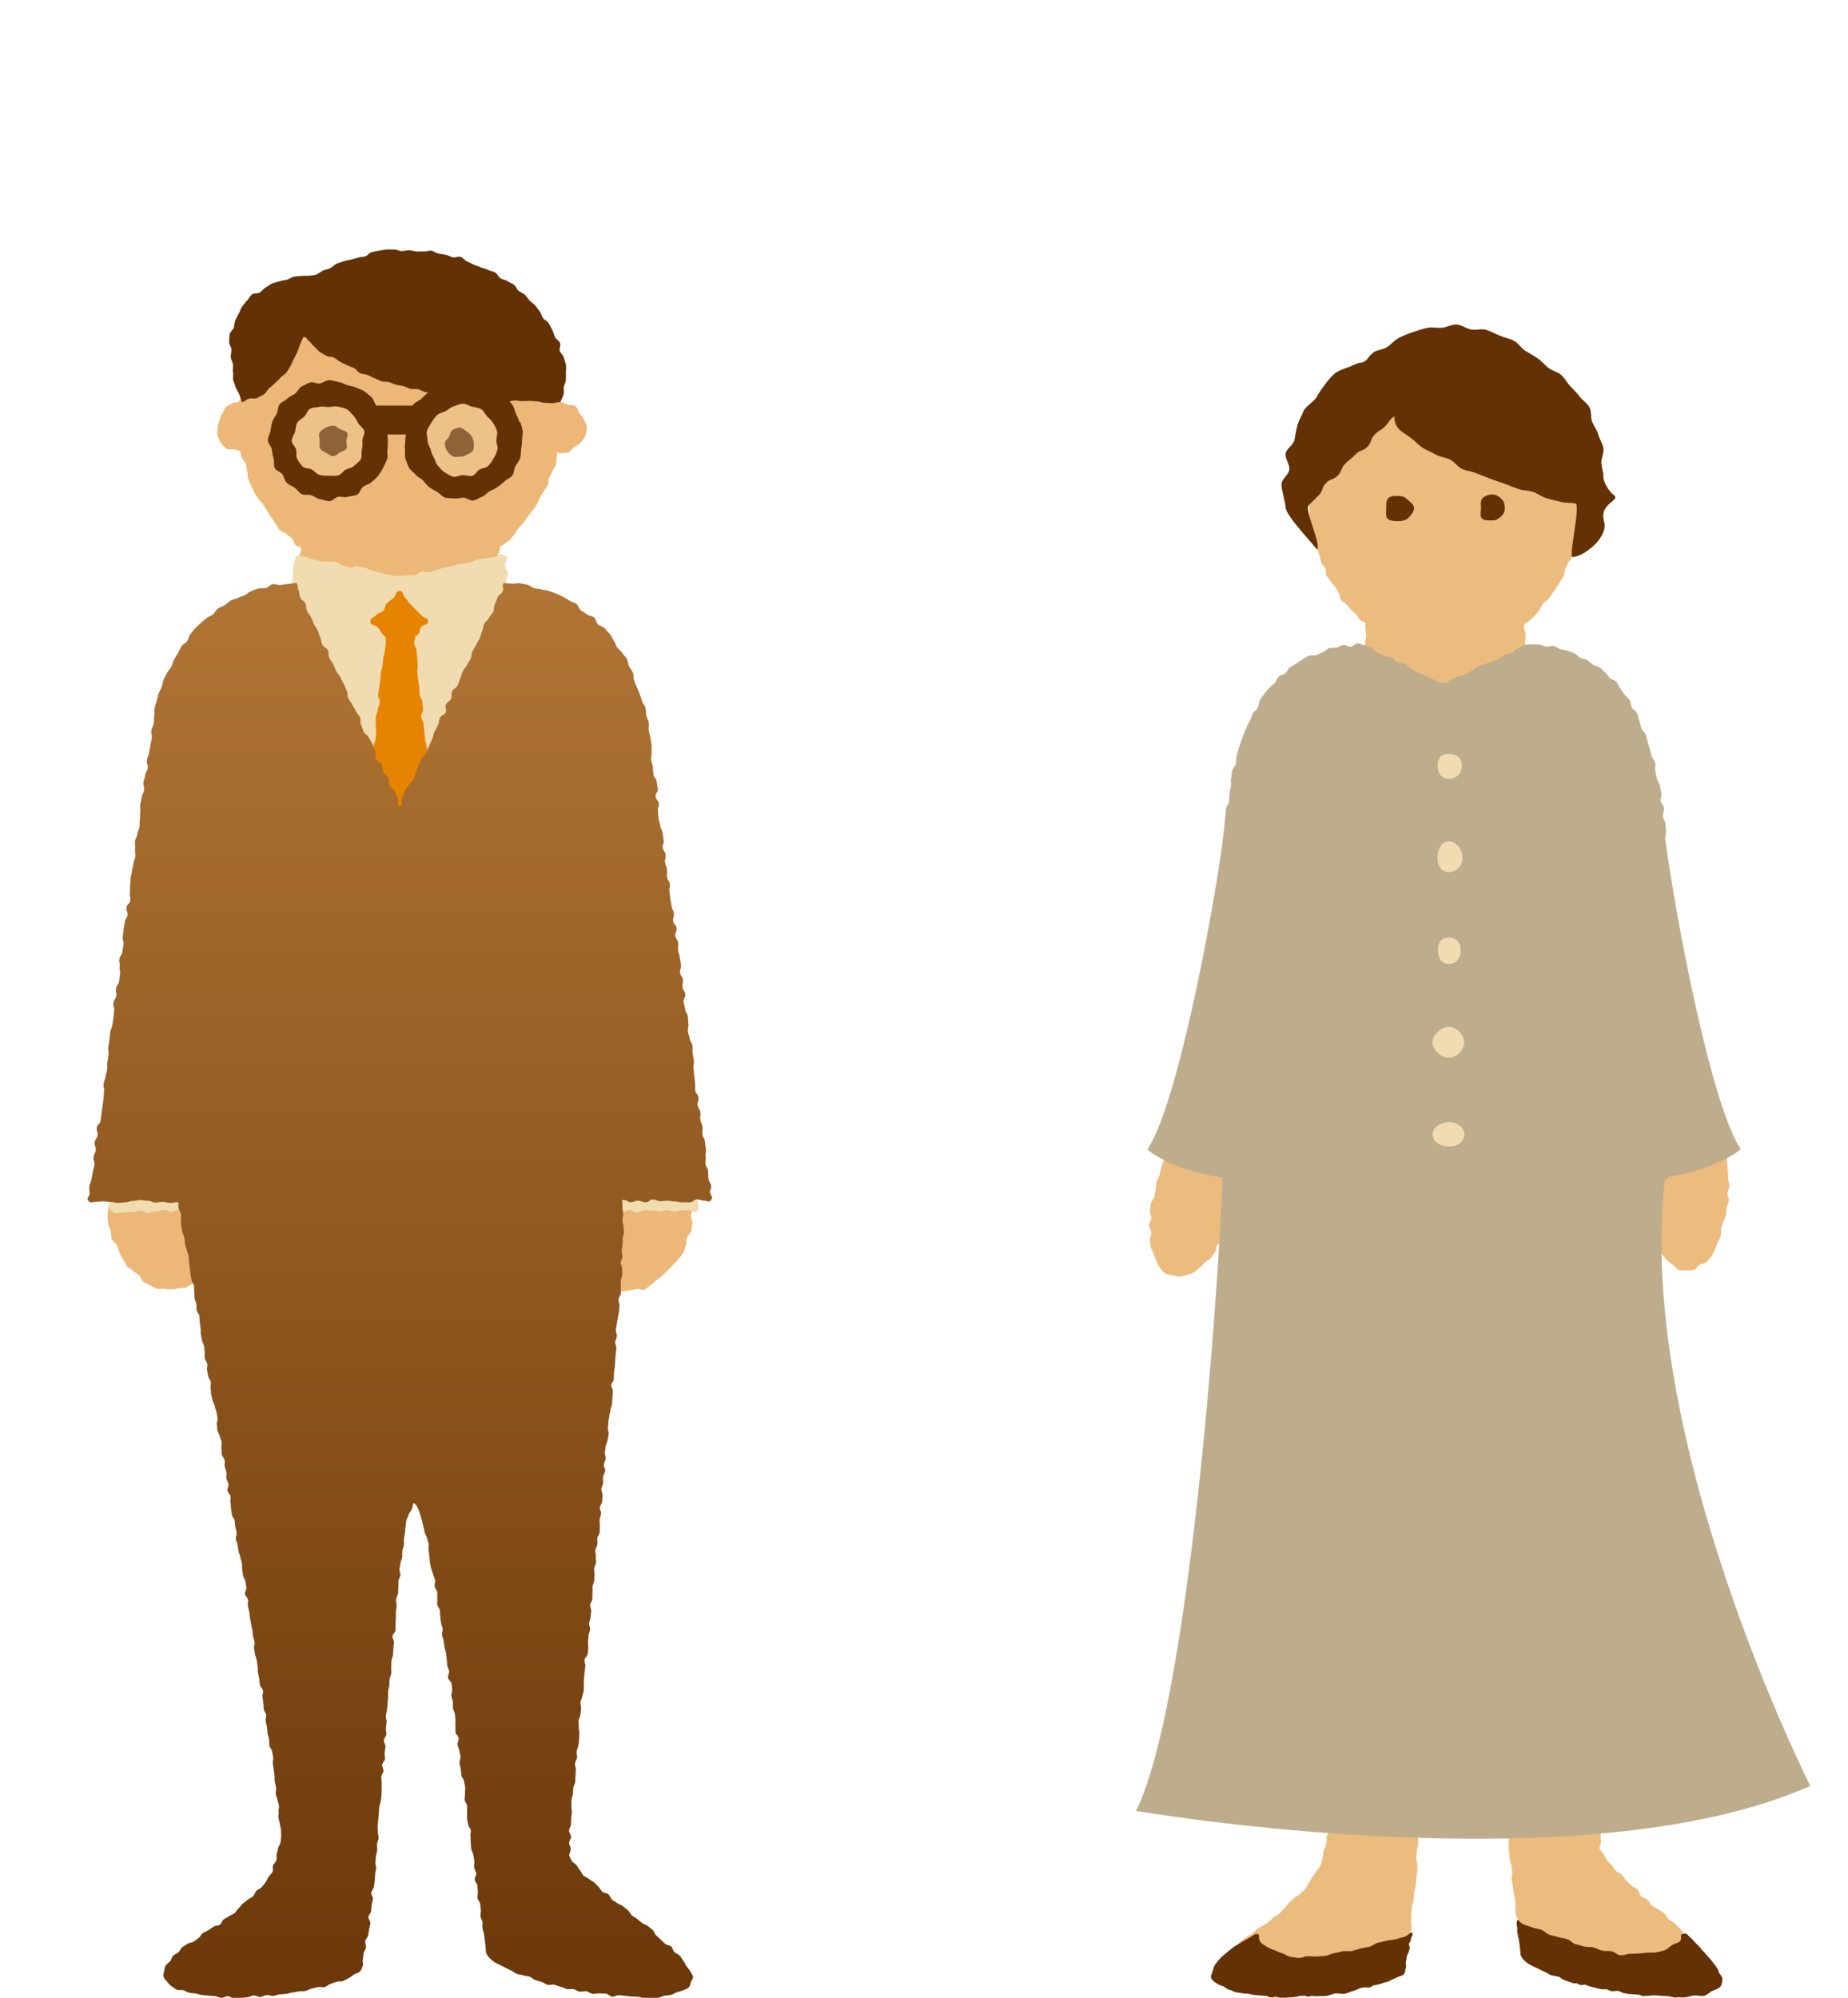 <?xml version="1.0" encoding="UTF-8"?><svg id="illust" xmlns="http://www.w3.org/2000/svg" width="148" height="160" xmlns:xlink="http://www.w3.org/1999/xlink" viewBox="0 0 148 160"><defs><style>.cls-1{fill:#bead8c;}.cls-2{fill:#ecbb7e;}.cls-3{fill:#ecb777;}.cls-4,.cls-5{fill:#f1dbb1;}.cls-6,.cls-7,.cls-8{fill:none;}.cls-5{opacity:.3;}.cls-9{fill:#e68300;}.cls-7{clip-path:url(#clippath);}.cls-10{fill:url(#_名称未設定グラデーション_19);}.cls-8{clip-path:url(#clippath-1);}.cls-11{fill:#643104;}</style><clipPath id="clippath"><rect class="cls-6" width="64" height="160"/></clipPath><linearGradient id="_名称未設定グラデーション_19" x1="32" y1="45.73" x2="32" y2="157.64" gradientUnits="userSpaceOnUse"><stop offset="0" stop-color="#b17635"/><stop offset="1" stop-color="#6d390a"/></linearGradient><clipPath id="clippath-1"><rect class="cls-6" x="84" width="64" height="160"/></clipPath></defs><g id="project-l"><g id="p-business-01a"><g class="cls-7"><g id="group"><g id="head"><path class="cls-3" d="m46.75,33.59c-.07-.2-.23-.33-.35-.5-.12-.17-.14-.44-.31-.56-.17-.12-.43-.06-.63-.12-.19-.06-.35-.2-.56-.21-.02-.12-.04-.24-.06-.36-.03-.2.05-.42.02-.61-.04-.2-.08-.4-.12-.59-.05-.19-.23-.36-.28-.55-.05-.19-.13-.37-.2-.56-.06-.19-.11-.38-.18-.57-.07-.19-.08-.4-.16-.58-.08-.18-.18-.36-.27-.54-.09-.18-.11-.4-.21-.57-.1-.17-.3-.29-.4-.46-.11-.17-.21-.34-.32-.5-.11-.16-.2-.35-.32-.51-.12-.16-.34-.24-.47-.39-.13-.15-.18-.37-.31-.52-.13-.15-.23-.34-.37-.48-.14-.14-.34-.22-.49-.36-.15-.13-.37-.18-.52-.31-.15-.13-.2-.39-.36-.51-.16-.12-.4-.13-.56-.24-.16-.11-.33-.23-.49-.33-.17-.1-.28-.3-.46-.4-.17-.1-.43-.05-.6-.14-.18-.09-.33-.23-.51-.31-.18-.08-.37-.15-.55-.22-.19-.07-.37-.15-.56-.21-.19-.06-.36-.2-.55-.26-.19-.05-.4-.06-.59-.1-.19-.05-.4-.04-.59-.08-.2-.04-.4-.03-.59-.06-.2-.03-.39-.04-.59-.06-.2-.02-.4.04-.6.03-.2,0-.39-.05-.59-.05s-.4-.2-.6-.19c-.2,0-.39.18-.59.2-.2.02-.41-.11-.61-.08-.2.03-.38.14-.58.18-.2.04-.39.08-.58.13-.19.05-.41.02-.6.07-.19.05-.35.23-.54.29-.19.06-.39.08-.58.15-.19.07-.31.28-.5.36-.18.08-.38.13-.55.22-.18.09-.44.03-.61.13-.17.1-.32.24-.49.35-.17.11-.33.23-.49.34-.16.11-.35.2-.51.32-.16.12-.19.39-.35.52-.15.13-.46.08-.61.21-.15.13-.29.28-.43.42-.14.14-.25.32-.39.46-.13.15-.24.32-.37.48-.13.15-.2.35-.32.51-.12.16-.17.36-.29.53-.11.16-.38.23-.49.39-.1.17-.23.33-.33.5-.1.17-.2.35-.29.53-.09.18.02.45-.06.63-.08.18-.35.28-.43.47-.07.19-.1.39-.17.58-.06.19-.15.37-.21.57-.05.19.11.44.06.63-.05.19-.12.38-.16.57-.04.2-.09.39-.12.58-.02.13-.1.25-.16.37-.13,0-.25,0-.36.03-.2.07-.41.16-.58.29-.17.12-.21.38-.33.55-.12.17-.19.34-.25.54-.06.19-.13.37-.13.59s-.09.44-.03.64c.07.2.14.43.26.6.12.17.29.35.46.47.17.12.46,0,.66.07.14.05.27.09.41.11.04.17.1.34.14.51.05.19.28.34.34.53.05.19.05.4.11.59.06.19,0,.42.08.61.07.19.16.37.24.55.08.18.16.37.25.55.09.18.23.33.33.51.1.17.29.29.39.46.11.17.2.34.31.51.11.16.21.34.33.5.12.16.2.35.33.5.13.15.19.37.32.51.13.15.4.17.54.31.14.14.32.24.47.37.15.13.15.44.3.56.1.08.26.1.4.13,0,.04.02.09.02.15,0,.31-.13.31-.13.61s.08.31.08.61.06.31.06.61-.11.31-.11.61-.05.31-.05.61-.04.31-.04.61.02.31.02.61.17.3.17.61-.06.31-.06.61-.03.31-.03.61-.07.31-.07.61.13.3.13.61-.01.31-.01.61.04.31.04.61-.14.31-.14.61-.05.31-.05.61.12.31.12.61.02.31.02.61-.32.47-.11.69c.21.21.38-.09.68-.09s.3-.12.6-.12.3.22.6.22.3-.22.59-.22.3.03.59.03.3.21.59.21.3-.16.59-.16.3.08.59.08.3-.04.59-.04.3-.02.59-.02.3,0,.59,0,.3.05.59.05.29,0,.59,0,.3-.09.59-.09.3-.02.59-.02.3.05.59.05.29.04.59.04.29-.08.59-.08.3.15.59.15.3-.19.59-.19.3.09.59.09.3-.08.59-.08.3.16.59.16.3-.19.59-.19.3.18.59.18.29-.13.59-.13.41.31.61.1c.21-.22.02-.3-.06-.63-.07-.3.06-.32.06-.63s.01-.31.01-.62.09-.31.09-.62-.11-.31-.11-.61.08-.31.08-.61-.15-.31-.15-.61-.02-.31-.02-.61-.04-.31-.04-.61.05-.31.05-.61.03-.31.03-.61.17-.31.17-.61-.17-.3-.17-.61-.06-.31-.06-.61.03-.31.03-.61.03-.31.03-.61.02-.3.02-.61-.08-.31-.08-.61.15-.31.15-.61c0-.05,0-.09-.01-.13.1-.05.2-.09.28-.16.15-.13.34-.22.49-.35s.25-.32.39-.47.2-.36.34-.5c.13-.15.27-.29.4-.44.13-.15.22-.33.34-.49.12-.16.25-.3.37-.47.11-.16.24-.31.35-.48.1-.17.13-.38.23-.55.1-.17.23-.32.32-.5.09-.18.25-.32.33-.51.08-.18.03-.42.1-.6.07-.19.23-.34.29-.53.06-.19.22-.35.28-.54.05-.19,0-.41.05-.61.03-.12.03-.24.04-.36.08.04.15.08.24.08.22,0,.46-.02.66-.08.2-.07.32-.32.49-.44.17-.12.4-.2.52-.37.12-.17.29-.35.35-.55.06-.19.11-.44.11-.66s-.18-.42-.25-.61Z"/><path class="cls-11" d="m37.95,35.51c0,.21.01.42-.08.59s-.32.22-.49.32-.32.15-.53.15-.43.07-.6-.03-.35-.26-.45-.43-.17-.4-.17-.61.23-.34.33-.51.1-.45.27-.55.41-.19.61-.19.37.21.54.31.29.23.39.4.17.33.17.54Z"/><path class="cls-11" d="m27.73,35.32c0,.21.11.44.01.61s-.35.2-.53.31-.32.29-.53.29-.38-.15-.55-.25-.39-.18-.49-.36-.03-.39-.03-.6-.13-.46-.03-.64.31-.32.49-.42.4-.17.61-.17.37.18.55.28.47.12.58.3-.07.43-.07.65Z"/><path class="cls-11" d="m19.36,32.22c.21-.04.38-.23.57-.29s.47.04.65-.05.39-.19.56-.3.26-.36.42-.49.32-.26.47-.41.31-.28.44-.44.36-.25.48-.42.23-.36.33-.54.17-.39.27-.57.19-.38.27-.56.14-.4.22-.59c.08-.2.18-.37.24-.55.3-.05.18.07.49.32.13.11.23.3.41.44.15.11.26.3.44.43.16.1.34.19.53.3.16.1.43.04.61.15.17.09.31.24.5.34.17.09.35.17.54.26.17.09.37.14.56.23.18.08.29.33.48.41.18.08.4.06.59.14s.36.18.55.25.36.18.55.25.41.01.61.07.37.15.57.21.4.06.59.11.37.17.57.22.41-.02.61.03.37.19.57.23.4.06.6.09.37.2.57.24.42-.1.62-.06.38.14.58.17.4,0,.6.03.41-.05.61-.03.39.14.59.16.4-.05.61-.03.38.24.59.25.4.03.6.04.4-.1.6-.09.4-.1.6-.1.4.06.6.06.4-.02.6-.02.4.04.6.04.4.12.61.11.4.04.61.03.43-.09.64-.1c.08-.19.19-.39.25-.58s-.01-.41.02-.61.16-.38.17-.58,0-.4,0-.6.04-.41,0-.61-.12-.39-.17-.58-.26-.34-.32-.53.1-.45.02-.64-.33-.29-.41-.47-.12-.38-.21-.56-.18-.36-.28-.53-.33-.25-.45-.41-.14-.38-.27-.54-.23-.33-.36-.48-.31-.25-.45-.39-.23-.34-.38-.47-.36-.2-.51-.32-.21-.37-.37-.49-.37-.18-.53-.29-.39-.12-.56-.23-.25-.36-.42-.46-.39-.11-.57-.21-.39-.11-.57-.2-.37-.13-.56-.21-.35-.19-.54-.26-.32-.3-.51-.37-.44.09-.63.04-.37-.16-.56-.2-.39-.07-.59-.1-.37-.2-.57-.23-.41.08-.61.06-.4.02-.6,0-.39-.1-.59-.1-.39.07-.59.07-.4-.14-.6-.13-.4-.02-.6,0-.4.06-.59.09-.39.08-.59.12-.34.29-.53.34-.39.05-.59.11-.38.09-.58.15-.39.07-.58.14-.38.12-.56.2-.32.26-.5.35-.39.1-.57.19-.34.22-.52.32c-.3.07-.23.06-.61.09-.17.02-.38-.01-.6.02-.18.03-.39.01-.6.06-.19.04-.36.18-.56.24-.19.05-.4.06-.59.13s-.4.08-.59.17-.34.22-.52.32-.29.28-.46.4-.48.03-.64.16-.25.34-.39.48-.26.31-.39.48-.17.37-.27.55-.19.35-.27.54-.08.39-.13.59c-.05.19-.3.35-.34.55-.03.19-.03.41-.04.62-.01.2.18.4.19.61,0,.2-.08.4-.06.61.02.2.15.38.18.59.03.2-.05.41,0,.62.04.19-.03.42.02.63.05.19.14.38.2.58s.21.36.28.56.14.39.21.59Z"/></g><g id="eyeglasses"><path class="cls-5" d="m26.32,32.58c-.25,0-.49-.08-.73-.02s-.53.04-.75.16-.29.44-.46.62-.44.28-.56.49-.12.48-.18.72-.27.46-.27.72.28.46.34.7-.04.54.09.76.27.45.44.62.52.12.74.24.36.35.61.42.48.07.73.07.51.04.75-.02.39-.33.6-.45.5-.13.68-.31.42-.33.54-.54.03-.53.09-.77.05-.46.05-.71.22-.53.16-.77-.35-.4-.48-.61-.21-.45-.39-.62-.33-.39-.55-.52-.48-.14-.72-.21-.48.04-.73.04Z"/><path class="cls-5" d="m37.05,32.31c-.25,0-.5.15-.74.21s-.42.26-.63.38-.52.13-.69.31-.33.39-.46.61-.31.44-.37.68.05.52.05.77.18.46.24.7.13.44.26.65.16.48.33.66.33.4.54.53.45.28.69.35.52-.13.77-.13.52.12.75.06.37-.38.58-.5.51-.12.69-.29.31-.39.44-.6.24-.44.3-.68-.09-.49-.09-.74.12-.5.06-.73-.19-.45-.31-.66-.31-.37-.48-.54-.27-.46-.48-.58-.48-.14-.73-.2-.48-.24-.73-.24Z"/><path class="cls-11" d="m41.61,33.82c-.08-.24-.18-.47-.29-.69-.11-.22-.14-.52-.29-.72-.15-.2-.34-.39-.52-.57-.18-.18-.48-.21-.68-.36-.2-.15-.38-.32-.6-.44-.22-.11-.48-.12-.72-.2-.23-.08-.44-.3-.69-.34-.24-.04-.51,0-.76,0s-.5.06-.74.09c-.25.04-.54-.05-.77.03-.24.08-.41.35-.63.46-.22.11-.44.23-.64.37-.2.15-.37.32-.55.5-.18.18-.49.25-.64.45-.02.02-.02.05-.03.08h-2.94c-.13-.2-.18-.47-.34-.64-.18-.18-.39-.34-.59-.49-.2-.15-.47-.2-.69-.31-.22-.11-.48-.13-.72-.21-.23-.08-.45-.21-.7-.25-.24-.04-.49-.13-.74-.13s-.48.22-.72.26c-.25.04-.55-.15-.78-.08-.24.08-.47.22-.69.33-.22.11-.32.42-.52.57-.2.15-.45.22-.62.4-.18.18-.47.26-.62.46-.15.2-.12.52-.23.74-.11.22-.28.42-.35.66-.08.23-.11.49-.15.73-.04.24-.21.49-.21.74s.28.48.32.73c.04.25.06.48.14.72.08.24-.02.55.09.77.11.22.46.3.61.5.15.2.17.5.35.68.18.18.44.26.64.4.2.15.34.4.56.51.22.11.53.02.77.09.23.08.44.27.69.31.24.04.5.17.75.17s.48-.31.72-.35c.25-.04.52.08.76,0,.24-.08.53-.06.75-.17.22-.11.29-.49.49-.64.2-.15.48-.19.66-.36s.4-.33.55-.53c.15-.2.29-.42.4-.65.11-.22.23-.46.31-.7.08-.23-.02-.52.02-.77.04-.24.03-.48.03-.74,0-.15-.03-.29-.04-.43h1.5c-.03.14-.06.28-.06.43,0,.25-.07.5-.03.74.04.25-.04.53.04.77.08.24.17.49.28.71.11.22.38.36.53.56.15.2.41.28.59.46.18.18.3.39.5.54.2.15.41.26.63.38.22.11.38.38.62.46.23.08.51.03.76.07.24.04.49-.06.74-.06s.53.26.77.23c.25-.04.48-.22.71-.3.24-.08.39-.33.61-.44.22-.11.44-.2.64-.35.2-.15.4-.28.57-.46.18-.18.47-.26.61-.46.15-.2.13-.5.24-.73.11-.22.31-.4.38-.64.08-.23.05-.49.09-.74.04-.24.07-.48.07-.73s.08-.51.04-.75c-.04-.25-.11-.49-.19-.73Zm-12.58,1.48c0,.25.02.48-.05.71-.06.24.03.56-.09.77-.12.21-.37.37-.54.54-.17.17-.46.18-.68.31-.21.12-.36.39-.6.45-.23.06-.49.02-.75.02s-.5,0-.73-.07c-.24-.06-.39-.29-.61-.42-.21-.12-.57-.07-.74-.24-.17-.17-.32-.41-.44-.62-.12-.21-.02-.51-.09-.76-.06-.23-.35-.45-.35-.7s.21-.48.27-.72c.06-.24.06-.51.18-.72.12-.21.39-.32.56-.49.17-.17.25-.49.46-.62.21-.12.51-.09.75-.16.23-.06.47.02.73.02s.5-.1.73-.04c.24.06.51.09.72.21.21.12.37.34.55.52.17.17.26.41.39.62.12.21.41.37.48.61.06.23-.16.51-.16.77Zm10.8.74c-.06.24-.18.47-.3.68-.12.21-.26.43-.44.6-.17.17-.47.17-.69.29-.21.12-.34.43-.58.5-.23.06-.5-.06-.75-.06s-.54.19-.77.13c-.24-.06-.48-.23-.69-.35-.21-.12-.37-.35-.54-.53-.17-.17-.21-.44-.33-.66-.12-.21-.19-.41-.26-.65-.06-.23-.24-.44-.24-.7s-.11-.54-.05-.77c.06-.24.25-.47.37-.68.12-.21.28-.43.46-.61.17-.17.48-.18.69-.31.21-.12.39-.32.63-.38.23-.06.48-.21.74-.21s.49.18.73.24c.24.06.51.08.73.2.21.12.31.41.48.58.17.17.36.33.48.54.12.21.25.42.31.66.06.23-.06.48-.06.73s.15.51.09.74Z"/></g><g id="body"><path class="cls-3" d="m48.69,96.9c-.1.18-.12.4-.2.58s-.18.37-.24.56-.29.35-.34.55-.1.41-.13.61.07.43.06.63-.02.42,0,.62c.01.21-.04.43,0,.63.04.21.18.39.25.57.07.2.23.34.34.51s.13.42.27.57.41.13.59.23.28.39.47.45.43-.07.63-.07.38-.07.58-.11c.19-.04.45.12.64.05.18-.07.33-.26.51-.36.17-.09.29-.28.46-.4s.32-.22.48-.36.28-.28.42-.43.29-.27.42-.43.31-.28.42-.45.29-.3.39-.48.13-.41.21-.59.02-.44.08-.63.31-.34.36-.54.06-.42.09-.62-.13-.43-.12-.63.17-.42.16-.62c-.01-.21-.12-.41-.16-.6-.04-.21-.13-.39-.2-.58-.07-.2-.12-.4-.22-.57s-.21-.37-.35-.51-.34-.23-.52-.33-.36-.18-.55-.24-.39-.01-.6-.02-.42-.17-.62-.13c-.19.04-.35.24-.55.31-.18.07-.42.05-.6.15-.17.09-.25.35-.42.47s-.43.09-.59.23-.26.32-.4.47-.26.31-.38.47-.22.34-.33.51-.22.34-.32.52Z"/><path class="cls-3" d="m15.38,96.95c.1.18.39.27.47.46s.16.39.23.58-.07.45-.02.65.19.38.22.58-.07.42-.06.62.14.41.13.61c-.01.21.03.43-.01.63-.04.21-.12.41-.2.6-.07.2-.17.4-.27.57s-.26.34-.4.48-.34.25-.52.35-.4.05-.6.1-.37.07-.57.08-.38,0-.58-.04c-.19-.04-.43.06-.62,0-.18-.07-.37-.17-.55-.27-.17-.09-.37-.17-.54-.29s-.19-.39-.35-.53-.35-.21-.49-.36-.37-.21-.5-.38-.18-.37-.3-.54-.19-.36-.29-.54-.11-.4-.2-.59-.35-.31-.42-.5-.02-.43-.07-.63-.17-.39-.2-.59-.04-.42-.05-.62.04-.42.05-.62c.01-.21.06-.42.1-.61.04-.21.11-.41.18-.59.07-.2.17-.38.28-.55s.23-.35.37-.49.38-.16.56-.27.33-.21.52-.26.38-.16.58-.16.4.03.6.07c.19.04.35.2.54.27.18.07.44-.01.62.09.17.09.37.18.54.3s.32.25.48.39.21.36.35.51.39.2.52.36.24.34.35.51.02.46.11.64Z"/><path class="cls-4" d="m55.78,96.99c-.2.22-.27-.04-.57-.04s-.3-.02-.6-.02-.3.11-.6.11-.3-.12-.6-.12-.3.11-.6.11-.3-.07-.6-.07-.3-.04-.6-.04-.3.21-.6.21-.3-.22-.6-.22-.3.21-.6.21-.3-.09-.6-.09-.3.01-.6.01-.3.09-.6.09-.3,0-.6,0-.3-.04-.6-.04-.3.03-.6.03-.3,0-.6,0-.3-.15-.6-.15-.3.2-.6.2-.3,0-.6,0-.3-.07-.6-.07-.3-.07-.6-.07-.3.08-.6.08-.3.02-.6.02-.3-.22-.6-.22-.3.23-.6.23-.3.01-.6.01-.3.02-.6.02-.3-.05-.6-.05-.3-.09-.6-.09-.3.01-.6.01-.3-.14-.6-.14-.3.15-.6.15-.3-.07-.6-.07-.3.1-.6.1-.3.04-.6.04-.3-.1-.6-.1-.3-.11-.6-.11-.3.1-.6.1-.3.09-.6.09-.3-.14-.6-.14-.3-.05-.6-.05-.3.01-.6.01-.3.18-.6.18-.3-.19-.6-.19-.3.18-.6.18-.3,0-.6,0-.3.01-.6.01-.3-.03-.61-.03-.3-.01-.6-.01-.3.09-.6.09-.3-.13-.6-.13-.3,0-.6,0-.3.06-.6.06-.3,0-.61,0-.3-.08-.61-.08-.3,0-.61,0-.3.1-.6.1-.3-.14-.61-.14-.3.03-.61.03-.3.07-.6.07-.3-.07-.6-.07-.3-.04-.6-.04-.3.1-.61.1-.3.09-.6.09-.3-.08-.6-.08-.3.03-.6.03-.3-.15-.61-.15-.3-.03-.61-.03-.3.14-.61.14-.3-.15-.61-.15-.3.12-.61.12-.3.13-.61.13-.3-.18-.61-.18-.3.09-.61.09-.31.04-.61.04-.31.05-.61.05-.31.01-.52-.21c-.22-.24-.2-.24-.2-.56s.04-.33.04-.65-.02-.33-.02-.65-.08-.36.14-.6c.2-.22.25-.02.55-.02s.3-.15.6-.15.3.01.6.01.3.14.6.14.3.07.6.07.3-.14.6-.14.3.16.6.16.3-.04.6-.04.3-.1.6-.1.3.06.6.06.3.05.6.05.3.03.6.03.3-.22.6-.22.3.14.6.14.3-.14.6-.14.3.02.6.02.3.2.6.2.3-.12.6-.12.3,0,.6,0,.3.02.6.02.3-.08.6-.08.3-.06.6-.06.3,0,.6,0,.3.14.6.14.3-.1.6-.1.3.16.6.16.3-.2.6-.2.3,0,.6,0,.3.12.6.12.3-.02.6-.02.3.03.6.03.3,0,.6,0,.3-.06.6-.06.3,0,.6,0,.3-.08.6-.08.3.02.6.02.3.18.6.18.3-.11.6-.11.3-.06.6-.06.3.11.6.11.3,0,.6,0,.3.09.6.09.3,0,.6,0,.3-.04.6-.04.3-.12.6-.12.3,0,.6,0,.3.13.6.13.3.03.6.03.3-.06.61-.06.3.06.6.06.3-.12.6-.12.3-.1.6-.1.3.21.6.21.3-.06.6-.06.3.04.61.04.3.03.61.03.3-.22.61-.22.3.07.6.07.3.12.61.12.3-.19.61-.19.3.01.6.01.3.13.6.13.3-.13.6-.13.3.12.61.12.3-.12.6-.12.3.02.6.02.3.12.6.12.3-.12.61-.12.3.18.61.18.3-.14.61-.14.3-.05.61-.05.3.15.61.15.3-.11.61-.11.3.03.61.03.3.13.61.13.31,0,.61,0,.31-.02.61-.02.43-.33.64-.1c.22.24.09.35.09.68s-.13.33-.13.65.05.32.1.64.1.4-.12.64Z"/><path class="cls-4" d="m42.14,67.61c-.2.22-.33.03-.62.03s-.3-.08-.59-.08-.3.13-.59.13-.3-.1-.59-.1-.3.07-.59.07-.3-.07-.59-.07-.3-.01-.59-.01-.3.11-.59.11-.3-.05-.59-.05-.3-.03-.59-.03-.3-.09-.59-.09-.3.16-.59.16-.3.03-.59.03-.3-.02-.59-.02-.3-.12-.59-.12-.3.14-.59.14-.29-.2-.59-.2-.3.19-.59.19-.3-.23-.59-.23-.3.2-.59.2-.3-.08-.59-.08-.3-.14-.59-.14-.3.02-.59.02-.3,0-.6,0-.3.08-.59.08-.3.03-.59.03-.3-.12-.6-.12-.3.21-.6.21-.3-.23-.59-.23-.3.24-.59.24-.3-.21-.6-.21-.3.08-.6.08-.3-.04-.6-.04-.48.37-.68.15.1-.38.12-.68.03-.3.05-.6-.01-.3,0-.6.13-.29.15-.59,0-.3.02-.6-.05-.31-.03-.6.13-.29.15-.59-.11-.31-.09-.61.08-.3.1-.6-.11-.31-.09-.61.07-.3.09-.6-.01-.3.01-.6.07-.3.1-.6.1-.29.13-.59-.01-.3,0-.6.07-.3.1-.6-.09-.31-.07-.61.16-.29.19-.59-.04-.3-.02-.61.02-.3.04-.6-.01-.3,0-.6.13-.29.16-.59.02-.3.04-.6.04-.3.07-.6-.07-.31-.05-.61-.03-.3,0-.6.2-.29.22-.59,0-.3.02-.61-.22-.32-.2-.62.13-.29.16-.59.16-.29.18-.59,0-.3.02-.6.04-.3.06-.6-.06-.31-.03-.61-.11-.31-.09-.61,0-.3.02-.61.03-.3.05-.61.14-.3.16-.6c.01-.19.19-.27.38-.23.29.06.29.06.57.12s.27.13.56.19.28.07.57.14.31-.06.6,0,.3-.01.59.05.26.21.54.27.28.11.57.17.33-.15.62-.09.29.05.58.11.27.16.55.22.29.07.57.14.28.09.57.15.29.07.58.14.29-.02.58-.02.28.01.56-.05.32.09.6.02.25-.23.54-.29.32.09.61.03.28-.07.57-.14.27-.13.56-.2.29-.03.58-.1.28-.09.57-.16.3-.02.58-.08.28-.08.57-.15.27-.14.56-.2.3-.01.59-.08.3-.03.59-.09.27-.16.56-.22c.19-.04.46.14.47.32.02.3-.15.31-.13.61s.21.29.24.58-.19.31-.17.61.1.29.13.59.1.29.12.59-.15.31-.13.61.12.29.14.59.04.3.06.6.05.3.07.6.03.3.05.6-.03.3-.01.6-.05.31-.03.61.02.3.04.6.22.29.24.59-.19.32-.17.62.22.29.24.59.01.3.03.6.05.3.07.6-.05.31-.02.61-.03.3,0,.61.13.29.15.59,0,.3.03.6-.08.31-.05.61-.07.31-.05.61.12.29.15.59.11.29.13.59-.1.31-.08.61.09.3.11.6.14.29.16.59-.15.31-.13.61.2.29.22.59-.06.31-.04.61-.06.31-.04.61.19.29.21.59-.12.31-.1.62.18.29.2.59-.27.36-.18.65c.1.33.37.38.17.61Z"/><path class="cls-9" d="m34.5,64.47c-.08-.29.11-.33.08-.63-.03-.29.04-.3.01-.6-.03-.29-.19-.28-.22-.57-.03-.29.02-.3-.01-.59-.03-.29.03-.3,0-.59-.03-.29-.06-.29-.09-.58-.03-.29.05-.3.01-.6-.03-.29-.1-.29-.13-.58-.03-.29-.08-.29-.12-.58-.03-.29-.02-.3-.05-.59-.03-.29-.03-.29-.06-.59-.03-.29-.15-.28-.19-.57-.03-.29.18-.32.15-.61-.03-.29-.02-.29-.06-.59-.03-.29-.18-.28-.21-.57-.03-.29,0-.29-.03-.59-.03-.29-.06-.29-.09-.58-.03-.29-.03-.29-.07-.59-.03-.29.07-.3.03-.6-.03-.29,0-.3-.04-.59-.03-.29-.03-.29-.06-.59-.03-.29-.15-.28-.19-.57-.03-.24.15-.4.09-.56.07-.03.14-.06.22-.15.23-.24.07-.39.29-.63.23-.23.52-.07.52-.4,0-.33-.25-.21-.48-.45-.23-.24-.24-.22-.47-.46q-.23-.24-.46-.47c-.23-.24-.18-.28-.41-.51-.23-.23-.13-.56-.45-.56-.33,0-.26.3-.48.54-.23.24-.29.18-.52.42-.23.24-.09.37-.31.61-.23.24-.35.12-.57.36-.23.23-.48.21-.47.53,0,.33.35.2.58.44.23.24.16.3.39.54.17.17.2.23.3.34-.1.14,0,.18-.04.44-.03.3-.04.3-.07.59-.03.29-.09.29-.12.58-.03.29-.03.3-.06.59-.03.29-.11.28-.14.58-.03.29,0,.3-.04.59-.03.29-.06.29-.09.58-.03.29-.06.29-.09.59-.03.29.17.32.14.61s-.13.28-.16.58c-.03.29-.12.28-.16.58-.03.29.02.3-.01.59-.03.29.06.3.03.59-.03.29,0,.3-.04.59-.03.29-.13.28-.16.58-.03.29.06.3.02.59-.03.29-.22.27-.25.56-.03.29,0,.29-.03.58-.03.29.08.31.05.6-.03.29.02.3-.01.59-.03.29-.02.29-.05.59-.03.29-.19.28-.22.57-.03.29.1.31.07.6-.03.29-.36.37-.17.59.2.22.31.04.61.04s.3-.03.6-.03.3.03.6.03.3-.08.59-.08.3-.04.59-.04.3.19.59.19.3-.09.59-.09.3-.17.59-.17.33.29.53.07c.2-.22-.04-.22-.12-.5Z"/><path class="cls-10" d="m56.88,95.6c-.09-.29.11-.32.07-.62-.04-.3-.17-.28-.21-.58-.04-.3,0-.3-.03-.6-.04-.3-.16-.28-.2-.57-.04-.3.04-.31,0-.6-.04-.3.06-.31.02-.61-.04-.3-.03-.3-.07-.59-.04-.3-.16-.28-.2-.57-.04-.3.03-.31,0-.6-.04-.3-.13-.28-.17-.58-.04-.29.03-.3,0-.6-.04-.29-.18-.28-.22-.57-.04-.29.11-.31.07-.61-.04-.3-.22-.27-.26-.57-.04-.29.02-.3-.02-.6-.04-.29-.02-.3-.06-.59-.04-.29-.03-.29-.06-.59-.04-.3.07-.31.03-.61-.04-.29-.06-.29-.1-.59-.04-.29.02-.3-.02-.6-.04-.29-.18-.28-.22-.57-.04-.3-.1-.29-.14-.58-.04-.29.08-.31.04-.61-.04-.29,0-.3-.05-.59-.04-.29-.17-.28-.21-.57-.04-.29-.08-.29-.12-.58-.04-.29.17-.32.13-.62-.04-.29-.18-.28-.22-.57-.04-.3.07-.31.03-.6-.04-.29-.19-.27-.23-.57-.04-.29.12-.32.08-.61-.04-.29-.06-.29-.1-.59-.04-.29-.09-.29-.13-.58-.04-.29.04-.3,0-.6-.04-.29-.19-.27-.23-.57-.04-.29.15-.32.11-.61-.04-.29-.24-.27-.28-.56-.04-.29.1-.31.06-.61-.04-.29-.14-.28-.18-.58-.04-.29-.07-.29-.1-.59-.04-.29-.04-.29-.08-.59-.04-.29.07-.31.03-.6-.04-.29-.18-.27-.22-.57-.04-.29.04-.3,0-.6-.04-.29-.12-.28-.16-.57-.04-.29.09-.31.05-.6-.04-.29-.19-.27-.23-.57-.04-.29.11-.31.07-.6-.04-.29-.05-.29-.09-.58-.04-.29-.14-.28-.18-.57-.04-.29-.1-.28-.14-.58-.04-.29-.01-.3-.05-.59-.04-.29.11-.31.07-.61-.04-.29-.21-.27-.25-.56-.04-.29.21-.33.17-.62-.04-.29-.05-.29-.09-.59-.04-.29-.22-.27-.26-.56-.04-.29-.01-.3-.05-.59-.04-.29-.09-.29-.13-.58-.04-.29.07-.31.03-.6-.04-.29.04-.3,0-.6-.04-.29-.06-.29-.1-.58-.04-.29-.09-.29-.13-.58-.02-.2.04-.41.01-.61-.03-.2-.16-.38-.2-.58-.04-.2-.01-.41-.06-.6-.04-.2-.23-.36-.28-.55-.05-.19-.13-.38-.19-.57-.06-.19-.16-.36-.23-.55-.07-.19-.15-.37-.22-.55-.08-.19-.01-.43-.09-.61-.08-.18-.22-.34-.31-.52-.09-.18-.08-.41-.18-.59-.1-.18-.27-.31-.37-.48-.11-.17-.3-.28-.41-.44-.11-.17-.15-.39-.27-.55-.12-.16-.18-.37-.31-.52-.13-.15-.28-.3-.41-.45-.14-.15-.39-.18-.54-.32-.14-.14-.16-.42-.3-.55-.15-.13-.42-.13-.57-.25-.16-.13-.34-.21-.5-.33-.16-.12-.2-.41-.37-.52-.17-.11-.38-.16-.55-.26-.17-.1-.34-.22-.52-.31-.18-.09-.36-.18-.55-.25-.18-.08-.38-.14-.57-.21-.19-.07-.4-.06-.59-.12-.19-.06-.4-.05-.59-.1-.19-.05-.36-.25-.56-.28-.2-.03-.4-.09-.6-.12-.2-.02-.41.05-.61.04-.2-.01-.47-.05-.67-.05-.19.23.05.38-.08.65s-.27.2-.4.48c-.13.27-.1.28-.23.56-.13.27,0,.33-.13.6-.13.27-.21.23-.34.5-.13.27-.25.21-.38.48-.13.27-.04.31-.17.58-.13.27-.07.3-.19.57-.13.27-.17.25-.29.52-.13.27-.16.25-.29.52-.13.27-.03.32-.15.59-.13.27-.17.25-.3.52-.13.27-.21.23-.33.5-.13.27-.07.29-.2.56-.13.27-.08.29-.21.56-.13.27-.3.19-.43.46-.13.27.02.34-.1.61-.13.27-.28.2-.4.46-.13.27.1.37-.03.64-.13.27-.33.17-.46.44-.13.27-.03.31-.16.58-.13.27-.14.26-.27.53-.13.27-.06.3-.19.57-.13.27-.11.28-.24.55-.13.27-.1.28-.23.55-.13.27-.25.21-.38.48-.13.27-.11.28-.24.54-.13.27-.08.29-.2.56-.13.27-.08.29-.21.56-.13.27-.26.21-.39.47-.13.27-.19.24-.31.51-.13.27-.1.28-.22.55-.13.27.13.6-.17.6-.3,0-.04-.33-.17-.61s-.11-.28-.24-.55c-.13-.27-.29-.2-.42-.47-.13-.27.04-.35-.09-.62-.13-.27-.28-.2-.41-.46-.13-.27,0-.33-.12-.6-.13-.27-.33-.18-.46-.45-.13-.27.05-.36-.07-.63-.13-.27-.08-.29-.21-.56-.13-.27-.16-.25-.29-.52-.13-.27-.28-.2-.41-.47-.13-.27-.08-.29-.21-.56-.13-.27.03-.34-.1-.61-.13-.27-.2-.23-.33-.5-.13-.27-.17-.25-.29-.52-.13-.27-.19-.24-.31-.51-.13-.27,0-.33-.13-.6-.13-.27-.12-.27-.24-.54-.13-.27-.14-.26-.26-.53-.13-.27-.21-.23-.34-.5-.13-.27-.11-.27-.24-.54-.13-.27-.18-.24-.31-.51-.13-.27.02-.34-.11-.61-.13-.27-.32-.18-.45-.45-.13-.27-.04-.31-.17-.58-.13-.27-.08-.29-.2-.56-.13-.27-.17-.25-.3-.51-.13-.27-.1-.28-.23-.55-.13-.27-.2-.24-.32-.5-.13-.27,0-.33-.13-.6-.13-.27-.29-.19-.41-.46-.13-.27-.02-.32-.14-.59-.13-.27.01-.37-.18-.6-.2,0-.48.08-.68.09-.2.01-.4.07-.59.09-.2.02-.42-.11-.62-.07-.2.03-.36.25-.55.3-.2.05-.42-.01-.61.04-.19.06-.38.14-.57.21-.19.07-.33.25-.51.33-.18.08-.38.13-.56.22-.18.09-.39.11-.57.21-.17.1-.31.26-.48.37-.17.11-.38.16-.54.28-.16.12-.25.33-.4.46-.16.13-.38.17-.53.31-.15.13-.31.25-.46.39-.14.14-.3.27-.44.42-.13.15-.25.31-.38.47-.13.15-.14.4-.26.56-.12.16-.35.24-.46.41-.11.16-.17.37-.27.54-.11.17-.21.34-.31.52-.1.17-.13.38-.22.56-.09.18-.26.32-.34.5-.08.18-.21.35-.28.54-.07.19-.08.4-.15.59-.07.19-.2.36-.26.55-.06.19-.1.39-.15.58-.05.19-.12.38-.16.58-.04.19.02.41-.02.61-.04.2-.02.4-.05.6-.03.2-.17.38-.19.58-.04.3.07.31.03.61-.04.3-.07.29-.11.59-.04.3-.07.29-.11.59-.04.3-.13.29-.17.58-.04.3.11.32.07.61-.04.3-.16.28-.2.58-.04.3-.1.29-.14.58-.04.3.09.31.05.61-.04.3-.15.28-.19.58-.04.3-.08.29-.12.59-.04.3.03.31,0,.6-.04.29,0,.3-.03.6-.04.29,0,.3-.03.59-.04.29-.14.28-.18.58-.04.3-.14.28-.18.58-.04.29.05.31.01.6-.04.29.06.31.02.6-.04.29-.12.28-.16.57-.04.3-.07.29-.11.59-.04.29-.07.29-.11.58-.04.29,0,.3-.04.59-.04.29.01.3-.02.6-.04.3.07.31.03.6-.04.29-.26.27-.3.56-.04.29.12.32.08.61-.04.29-.19.27-.22.57-.04.29-.05.29-.09.59-.04.29-.03.3-.07.59-.04.29.1.31.06.61-.04.3-.05.29-.09.59-.04.29-.2.27-.24.57-.04.29.06.31.02.6-.04.29.07.31.03.6-.04.29-.03.3-.07.59-.04.29-.2.27-.24.56-.04.29.05.31.01.6-.04.29-.19.27-.23.57-.04.29.1.31.06.61-.04.29-.02.3-.06.59-.04.29-.05.29-.09.59-.04.29-.13.28-.17.58-.04.29-.02.3-.06.59-.04.29-.05.29-.09.59-.04.29.06.31.02.6-.04.29-.05.29-.09.58-.04.29.02.3-.02.59-.04.29-.09.29-.13.58-.04.29-.11.28-.15.58-.04.29.07.31.03.6s0,.3-.04.59c-.04.29-.04.29-.08.59-.04.29-.04.29-.08.58-.04.29-.04.29-.08.59-.04.29-.26.26-.3.56-.04.29.1.31.06.61-.04.29-.19.27-.23.57-.04.29.13.32.09.61-.04.29-.14.28-.18.58-.04.29.11.31.07.61-.04.29-.09.29-.13.58-.04.29-.07.29-.11.58-.04.29-.13.28-.17.57s.06.31.02.6-.28.33-.09.55c.2.22.27.07.57.07s.3-.03.6-.03.3.04.6.04.3.08.6.08.3-.05.6-.05.3-.11.6-.11.3-.07.6-.07.3.06.6.06.3.14.6.14.3-.05.6-.05.3.08.6.08.3-.06.6-.06c.01,0,.02,0,.03,0,.02.13-.01.3.02.49.03.15.16.29.19.46.03.15-.02.32,0,.49.03.15,0,.32.03.49.03.15.06.31.09.48.03.16.13.3.16.47.03.16.02.32.05.49.03.16.11.31.14.47.03.16.11.31.14.47.03.16,0,.32.04.49.03.16.03.32.06.48.03.16.02.32.05.49.03.16.06.32.09.48.03.16.17.3.2.46.03.16-.02.33.01.49.03.16,0,.33.03.49.03.16.11.31.14.47.03.16,0,.33.03.49.03.16.18.3.21.46.03.16,0,.33.04.49.03.16.03.32.06.49.03.16-.01.33.02.49.03.16.06.32.09.48.03.16.15.31.17.47.03.16.03.33.05.49.03.16-.02.33.01.49.03.16.18.3.2.46.03.16-.05.34-.02.5.03.16.06.32.09.48.03.16.18.3.21.46.03.16-.04.33-.01.49.03.16.01.33.04.49.03.16.08.32.11.48.03.16.15.31.18.47.03.16.1.31.13.47.03.16.06.32.09.48.03.16-.09.34-.06.5.03.16.02.33.05.49.03.16.16.31.19.47.03.16.12.31.15.47.03.16-.05.34-.02.5.03.16,0,.33.03.49.03.16.2.3.23.46.03.16-.03.33,0,.49.03.16.11.31.14.47.03.16-.02.33,0,.49.03.16.14.31.17.47.03.16-.12.35-.09.51.03.16.22.3.25.46.03.16-.04.34,0,.5.03.16.01.33.04.49.03.16.04.32.07.49.03.16.19.3.22.46.03.16.03.33.05.49.03.16.08.32.11.48.03.16-.1.35-.07.51.03.16.12.31.14.48.03.16.05.32.08.49.03.16.12.31.14.48.03.16.1.32.13.48.03.16,0,.33.02.5.03.16.04.33.07.49.03.16.16.31.19.47.03.16.05.33.08.49.03.16-.14.35-.12.52.03.16.22.3.25.46.03.16-.04.34-.01.5.03.16.08.32.11.48.03.16.04.33.06.49.03.16.06.32.09.49.03.16.07.32.1.48.03.16.02.33.05.49.03.16.11.32.13.48.03.16-.08.34-.05.5.03.16.06.32.09.48.03.16.11.32.13.48.03.16.04.33.07.49.03.16,0,.33.03.49.03.16.08.32.1.48.03.16.02.33.05.49.03.16.23.3.25.46.03.16-.06.34-.04.5.03.16.04.33.07.49.03.16,0,.33.03.49.03.16.17.31.19.47.03.16-.06.34-.03.5.02.16.08.32.1.48.02.16.03.33.05.49.02.16.09.32.12.48.02.16,0,.33.02.49.02.16.19.31.22.47.02.16.07.32.09.48.02.16-.06.34-.03.5.02.16.05.32.07.48.02.16.04.33.06.48.02.16,0,.33.03.49.02.16.08.32.1.48.02.17-.05.34-.03.49.02.17.12.32.14.47.02.17.1.32.12.48.02.17-.04.34-.03.49.02.17-.03.34-.01.49.02.17.1.33.11.48.01.18.09.34.09.48,0,.2.03.37.02.49-.01.17-.03.33-.05.49-.02.17-.16.31-.19.47-.03.17-.08.32-.12.47-.04.16.03.35-.02.5-.05.16-.21.28-.27.43-.06.16.03.37-.04.51-.07.15-.23.26-.32.4-.09.15-.14.3-.24.44-.1.14-.21.27-.31.39-.11.13-.32.18-.43.3-.12.12-.14.32-.26.43-.12.12-.31.17-.43.28-.13.11-.27.2-.4.31-.13.11-.21.28-.34.38-.13.11-.2.28-.32.39-.13.11-.33.14-.45.25-.11.09-.28.14-.43.25-.12.09-.15.32-.3.42-.13.09-.36.06-.5.16-.13.09-.27.18-.41.28-.14.09-.31.14-.45.23-.14.09-.19.3-.33.39-.14.09-.26.2-.4.29-.14.09-.36.08-.49.18-.14.1-.29.17-.42.27-.13.1-.18.3-.31.4-.13.11-.31.17-.42.28-.12.12-.14.32-.24.44-.11.13-.28.21-.36.34-.09.15-.1.31-.13.46-.04.16-.08.31-.03.47.04.14.16.25.28.38.1.11.18.26.34.35.13.08.26.2.42.28.15.07.37,0,.54.05.16.05.3.16.47.2.16.04.34.03.51.06.17.03.33.1.5.12.17.02.34.03.52.05.17.02.34.02.52.04.17.01.34.13.51.14.17,0,.35-.14.52-.13.17,0,.34.17.52.16.17,0,.35-.03.52-.03.17,0,.35-.04.52-.05.17,0,.34-.14.51-.15.17-.01.36.15.53.13.17-.01.34-.14.51-.15.17-.02.36.08.53.06.17-.02.34-.1.51-.12.17-.02.35-.02.52-.04.17-.02.34-.09.51-.11.17-.03.34-.06.51-.09.17-.03.36,0,.52-.03.17-.03.32-.15.49-.19.17-.04.34-.08.5-.12.17-.04.38.04.54,0,.17-.04.31-.2.47-.25.17-.05.33-.13.49-.18.17-.06.38,0,.54-.06.17-.07.31-.17.46-.24.17-.08.29-.21.42-.29.17-.1.38-.14.48-.24.07-.07.15-.26.22-.48.04-.13-.05-.32,0-.51.03-.14.03-.31.07-.48.03-.15.15-.29.18-.46.02-.15-.09-.33-.06-.5.02-.15.21-.3.23-.46.02-.16.06-.32.08-.48.02-.16.08-.32.1-.48.02-.16-.17-.34-.16-.51.02-.16.2-.3.22-.47.02-.16.02-.32.04-.49.02-.16.09-.32.11-.48.02-.16-.16-.34-.14-.5.02-.16.19-.31.21-.47.02-.16.05-.32.07-.49.02-.16.01-.32.03-.49.01-.16.06-.32.08-.49.01-.16-.08-.33-.06-.5.01-.16.03-.32.05-.49.01-.16.09-.32.1-.48.01-.16-.03-.33-.02-.49.01-.16.12-.32.13-.48.01-.16-.07-.33-.06-.49.01-.16-.03-.33-.02-.49.01-.16.04-.32.05-.49.01-.16.04-.32.05-.49.01-.16.01-.32.03-.49.01-.16.1-.32.12-.48.01-.16.05-.32.06-.49.01-.16.01-.33.02-.49.01-.16-.02-.33,0-.49.01-.16-.05-.33-.04-.49.01-.16.16-.31.18-.48.01-.16-.12-.33-.1-.5.01-.16.21-.31.22-.47.01-.16-.04-.33-.03-.49.01-.16.06-.32.07-.49.01-.16-.14-.34-.13-.5.01-.16.19-.31.2-.48.01-.16-.05-.33-.04-.5.01-.16.05-.33.06-.49.01-.16-.08-.33-.06-.5.01-.16.08-.32.09-.49.01-.16.04-.33.05-.49.01-.16.03-.33.04-.49.01-.16-.01-.33,0-.49.01-.16.09-.32.1-.49.01-.16,0-.33.02-.49.01-.16.13-.32.14-.48.01-.16-.02-.33-.01-.5.01-.16,0-.33.02-.49.01-.16.12-.32.13-.49.01-.16.01-.33.03-.49.01-.16.02-.33.04-.49.01-.16-.13-.34-.12-.5.01-.16.24-.31.25-.48.01-.16-.02-.33,0-.49.02-.16,0-.33.02-.49.02-.16,0-.33,0-.49.02-.16.05-.33.06-.49.02-.16-.06-.34-.05-.5.02-.16.15-.32.17-.48.02-.16,0-.33.02-.49.02-.16,0-.33,0-.49.02-.16.15-.32.17-.48.02-.16-.1-.34-.08-.5.02-.16.08-.32.09-.48.02-.16.11-.32.13-.48.02-.16,0-.33.02-.49.02-.17.09-.32.12-.48.02-.17-.02-.34,0-.49.03-.17.06-.33.08-.48.03-.17.02-.33.05-.48.03-.17.03-.34.06-.49.04-.17.14-.32.18-.46.05-.18.2-.3.25-.43.09-.24.09-.49.18-.5.1,0,.23.2.34.44.06.12.1.28.16.47.05.14.09.3.14.47.04.15.07.31.12.47.04.15.06.31.1.48.04.15.15.3.19.46.03.15.1.31.13.47.03.16-.03.33,0,.5.03.16.03.32.06.49.03.16.01.33.04.49.03.16.07.32.1.48.03.16.13.31.16.47.03.16.13.31.16.47.03.16-.07.34-.04.5.03.16.18.3.21.47.03.16-.02.33,0,.5.03.16-.03.33,0,.5.03.16.19.3.21.46.02.16,0,.33.03.49.02.16.03.32.06.49.02.16.11.31.13.48.02.16-.07.34-.05.5.02.16.11.31.13.48.02.16.04.32.07.49.02.16.09.32.12.48.02.16.04.32.06.49.02.16.02.33.04.49.02.16.13.31.15.48.02.16-.12.34-.09.51.02.16.25.3.28.46.02.16.03.33.05.49.02.16-.08.34-.06.5.02.16.1.32.12.48.02.16-.02.33,0,.49.02.16.14.31.16.48.02.16.02.33.05.49.02.16-.04.34-.01.5.02.16,0,.33.01.49.02.16.24.3.26.47.02.16-.12.35-.1.51.02.16.13.32.15.48.02.16.07.32.09.49.02.16-.1.34-.08.51.02.16.08.32.1.49.02.16.04.33.06.49.02.16.18.31.2.47.02.16.08.32.1.49.02.16-.04.34-.02.5.02.16-.05.34-.03.5.02.16.18.31.2.48.02.16-.02.34,0,.5.02.16-.03.34,0,.5.02.16.06.33.08.49.02.16.19.31.22.47.02.16-.06.34-.03.5.02.16,0,.33.02.5.02.16.02.33.04.49.02.16.15.32.17.48.02.16.06.33.08.49.02.16-.04.34-.02.5.02.16.15.32.17.48.02.16-.14.35-.12.51.02.16.19.31.21.47.02.16.02.33.04.49.02.17-.05.34-.03.5.02.17.19.31.21.47.02.17.04.33.06.49.02.17-.05.34-.03.5.02.17.13.32.16.47.02.17-.02.34,0,.49.02.17.1.33.12.48.03.17.04.34.07.48.03.18.03.35.05.48.04.22.02.39.04.49.04.14.13.3.26.44.1.11.24.23.39.34.13.09.3.15.46.24.14.08.3.15.46.23.15.07.3.16.46.23.15.07.29.19.45.26.16.06.35.06.51.12.16.06.35.05.52.11.16.06.29.22.45.27.16.05.33.09.5.14.16.05.3.19.47.23.17.05.38-.05.55,0,.17.04.33.12.5.16.17.04.32.14.49.18.17.04.36-.02.54.01.17.04.32.17.49.2.17.03.37-.06.54-.03.17.03.32.18.49.21.17.03.37-.06.54-.04.17.02.35,0,.53.02.18.02.33.23.5.25.18.02.37-.14.54-.12.18.01.35.04.52.05.18.01.35.05.52.06.18,0,.35.01.52.02.18,0,.35.13.53.12.18,0,.36-.03.53-.04.18,0,.36,0,.53-.01.18-.02.34-.13.51-.16.18-.03.36-.03.52-.07.18-.04.32-.17.48-.21.17-.05.34-.09.49-.15.18-.08.33-.13.44-.23.13-.12.14-.27.18-.42.04-.15.21-.3.17-.47-.03-.14-.16-.28-.24-.44-.07-.13-.2-.25-.29-.39-.09-.13-.14-.29-.25-.42-.1-.12-.16-.29-.28-.41-.11-.12-.31-.17-.43-.29-.11-.11-.13-.32-.25-.44-.12-.11-.37-.1-.49-.22-.12-.11-.24-.23-.36-.34-.12-.11-.23-.23-.36-.34-.13-.11-.15-.32-.28-.43-.13-.11-.26-.21-.39-.32-.13-.1-.33-.13-.46-.24-.13-.1-.26-.21-.39-.32-.13-.1-.29-.18-.42-.28-.13-.1-.18-.3-.31-.41-.13-.11-.26-.22-.39-.32-.13-.11-.32-.14-.46-.25-.13-.11-.3-.17-.43-.28-.13-.11-.16-.33-.29-.43-.13-.11-.36-.1-.49-.21-.13-.11-.19-.29-.31-.4-.13-.11-.23-.25-.35-.35-.13-.11-.3-.17-.42-.28-.13-.12-.33-.16-.44-.27-.12-.12-.17-.31-.27-.42-.12-.13-.18-.29-.28-.41-.11-.14-.31-.21-.38-.34-.09-.16-.17-.32-.2-.46-.02-.09.12-.27.12-.5,0-.14-.13-.3-.13-.49,0-.15.15-.31.16-.48,0-.15-.18-.33-.17-.5,0-.16.15-.31.16-.48.01-.16,0-.32.01-.49.01-.16.04-.32.06-.49.01-.16-.06-.33-.04-.49.01-.16,0-.32,0-.49.01-.16.1-.31.12-.48.01-.16.02-.32.03-.49.01-.16.14-.31.16-.48.01-.16,0-.32.02-.49.01-.16.01-.32.03-.49.01-.16-.09-.33-.07-.5.01-.16.16-.31.17-.48.01-.16-.05-.33-.03-.49.02-.16.11-.32.13-.48.02-.16.05-.32.06-.48.02-.16,0-.32.02-.49.02-.16-.07-.33-.05-.5.02-.16-.04-.33-.02-.49.02-.16.14-.31.15-.48.02-.16.04-.32.06-.49.02-.16-.06-.33-.05-.5.02-.16.12-.32.14-.48.02-.16.1-.32.12-.48.02-.16,0-.33,0-.49.02-.16,0-.33.02-.49.02-.16.03-.32.05-.49.02-.16.04-.32.06-.49.02-.16-.09-.33-.07-.5.02-.16.24-.3.26-.47.02-.16.03-.32.04-.49.02-.16-.03-.33-.01-.49.02-.16.01-.33.03-.49.02-.16.11-.32.13-.48.02-.16-.09-.33-.08-.5.02-.16.1-.32.11-.48.02-.16.05-.32.06-.49.02-.16-.1-.34-.09-.5.02-.16.16-.31.18-.48.02-.16,0-.33.01-.49.02-.16,0-.33,0-.49.02-.16.13-.32.14-.48.02-.16.01-.33.03-.49.02-.16-.06-.33-.04-.49.02-.16.14-.31.16-.48.02-.16-.04-.33-.02-.49.02-.16-.05-.33-.04-.5.02-.16.15-.31.17-.48.02-.16-.03-.33-.01-.49s.17-.31.19-.48c.02-.16,0-.33.01-.49.02-.16-.04-.33-.02-.5.02-.16.1-.32.12-.48.02-.16-.11-.34-.1-.5.02-.16.17-.31.19-.48.02-.16.02-.33.03-.49.02-.16-.11-.34-.1-.5.02-.16.12-.32.14-.48.02-.16-.02-.33,0-.5.02-.16.16-.32.17-.48.02-.16-.13-.34-.11-.51.02-.16.13-.32.15-.48.02-.16-.09-.34-.07-.5.02-.16.06-.32.07-.49.02-.16.13-.32.15-.48.02-.16.07-.32.09-.49.02-.16-.08-.34-.06-.5.02-.16.02-.33.03-.49.02-.16.07-.32.08-.49.02-.16.08-.32.1-.49.02-.16.11-.32.12-.48.01-.16.02-.33.03-.49.01-.16.02-.33.04-.49.01-.16-.15-.34-.14-.5.01-.16.2-.31.21-.48.01-.16,0-.33.01-.49.01-.16.05-.33.07-.49.01-.16.02-.33.03-.49.01-.16.03-.33.04-.49.01-.16.04-.33.06-.49.01-.16-.11-.34-.1-.5.01-.16.13-.32.14-.48.01-.16-.11-.34-.09-.5.01-.16.07-.32.08-.49.01-.16.07-.32.08-.49.01-.16.08-.32.1-.48.01-.16.02-.33.03-.49.01-.16-.09-.33-.07-.5.01-.17.17-.32.18-.48.01-.17,0-.33,0-.49.01-.17-.02-.33,0-.49.01-.17.1-.33.11-.49.01-.17,0-.33,0-.49,0-.17-.12-.34-.11-.5,0-.17.12-.32.13-.48,0-.17-.05-.33-.05-.49,0-.17.05-.33.06-.49,0-.17.02-.33.02-.49,0-.17.09-.33.1-.49,0-.17-.05-.33-.05-.49,0-.17-.08-.33-.08-.49,0-.17.07-.34.06-.49,0-.18-.06-.34-.06-.49-.01-.19,0-.35-.02-.48,0-.05-.01-.08-.02-.13.04,0,.07-.01.12-.01.3,0,.3.18.59.18s.3-.12.59-.12.3.13.59.13.3-.23.59-.23.3.14.59.14.3-.04.59-.04.3.06.59.06.3.07.59.07.3,0,.59,0,.3-.23.59-.23.3.1.59.1.31.18.51-.04c.2-.23.06-.25-.02-.51Z"/></g></g></g></g><g id="p-general-04"><g class="cls-8"><g id="group-2"><g id="head-2"><path class="cls-2" d="m126.49,40.21c0-.19.2-.39.19-.57,0-.19-.11-.38-.12-.56-.02-.19-.04-.38-.06-.56-.03-.19-.07-.38-.1-.56-.04-.19-.2-.34-.26-.52-.05-.19-.12-.35-.18-.53-.07-.18.06-.43-.02-.6-.08-.17-.28-.29-.38-.45-.1-.17-.12-.38-.23-.53-.11-.16-.31-.25-.43-.39-.13-.14-.2-.34-.34-.47-.14-.13-.31-.24-.46-.35-.15-.12-.27-.29-.43-.39-.16-.1-.42-.05-.59-.14-.17-.09-.31-.22-.49-.3-.17-.08-.31-.26-.49-.33-.18-.07-.37-.13-.55-.19-.18-.06-.39-.06-.58-.11-.19-.05-.41.05-.6,0-.19-.04-.34-.24-.54-.28-.19-.03-.39-.05-.58-.08-.19-.03-.39.03-.59,0-.19-.02-.38-.14-.57-.16-.19-.02-.39-.01-.59-.03-.19-.01-.39.05-.59.04-.19,0-.39-.04-.58-.04-.19,0-.39.12-.59.12s-.39-.02-.59-.01c-.19,0-.39,0-.58,0-.19,0-.39-.02-.58-.01-.2.01-.4-.1-.59-.09-.19.02-.38.15-.57.17-.19.02-.38.06-.57.08-.19.03-.4-.03-.59,0-.19.03-.37.12-.56.15-.19.04-.41-.01-.59.04-.19.05-.37.13-.55.18-.19.06-.35.17-.53.24-.18.07-.39.09-.56.17-.18.08-.26.33-.43.42-.17.09-.35.16-.51.26-.16.1-.42.08-.57.2-.15.12-.26.29-.4.42-.14.13-.29.26-.41.4-.13.14-.2.33-.31.48-.11.15-.26.28-.36.45-.1.16-.09.38-.17.55-.08.17-.26.3-.33.48-.07.17,0,.4-.05.58-.05.18-.2.34-.24.53-.04.18-.01.38-.04.57-.03.18-.2.36-.22.55-.02.18,0,.38-.01.57,0,.19-.01.38-.01.57s.04.37.05.56c0,.19-.02.38,0,.56.02.19.09.37.11.55.02.18-.03.38,0,.56.03.18.2.34.24.52.04.18.07.36.11.54.05.18.11.35.17.53.05.18.12.35.18.52.06.18.06.37.13.55.07.17.26.29.34.46.08.17,0,.41.08.57.09.17.24.3.33.46.09.16.27.27.37.43.1.16.18.33.28.48.11.15.06.42.17.56.11.15.33.22.45.36.12.14.23.3.36.43.13.14.28.25.41.38.14.13.2.34.34.47.11.09.26.13.4.19,0,.14,0,.19,0,.41,0,.29.06.29.06.57s-.06.29-.06.58,0,.29,0,.57.07.29.07.57-.15.29-.15.57,0,.29,0,.57.18.29.18.57.02.29.02.57-.14.29-.14.57.03.29.03.57,0,.29,0,.57-.29.44-.08.65c.21.2.37-.11.66-.11s.29.03.59.03.29-.02.58-.02.29-.05.58-.05.29-.01.58-.01.29-.01.58-.01.29.03.58.03.29-.03.58-.03.29.13.58.13.29-.04.58-.04.29-.08.58-.08.29.17.58.17.29-.14.58-.14.29,0,.58,0,.29.14.58.14.29.05.58.05.29-.18.58-.18.29.05.58.05.29.09.58.09.29-.11.58-.11.29.15.58.15.44.15.64-.05c.21-.21-.05-.29-.14-.62-.07-.28-.02-.31-.02-.6s.17-.29.17-.58-.06-.29-.06-.58-.12-.29-.12-.57.17-.29.17-.57-.01-.29-.01-.57-.13-.29-.13-.58.18-.29.18-.57-.08-.29-.08-.57.04-.29.04-.58-.12-.29-.12-.57c0-.11,0-.17-.01-.23,0,0,.01,0,.02-.01.15-.12.31-.22.46-.34.14-.12.28-.26.41-.39.13-.13.23-.3.36-.44.13-.14.16-.36.28-.5.12-.14.31-.23.43-.37.11-.15.22-.3.32-.46.11-.15.22-.3.32-.46.1-.16.21-.31.3-.47.09-.16.2-.31.29-.48.08-.17.05-.39.12-.56.08-.17.17-.33.24-.5.07-.17.29-.29.35-.47.06-.17.04-.38.09-.56.05-.18.09-.36.13-.54.05-.18,0-.38.04-.56.04-.18.08-.36.11-.54.03-.18.22-.34.24-.53.02-.18.06-.37.07-.55.02-.18,0-.37,0-.56,0-.18-.14-.37-.14-.56Z"/><path class="cls-11" d="m120.52,40.69c0,.29-.1.48-.29.66s-.39.33-.68.33-.66.03-.86-.15c-.19-.19-.08-.55-.08-.84s-.07-.6.12-.79c.19-.19.51-.3.81-.3s.54.19.73.38.24.42.24.71Z"/><path class="cls-11" d="m113.25,40.69c0,.29-.26.59-.45.78-.19.19-.5.27-.8.27s-.68-.01-.87-.2-.11-.56-.11-.85-.03-.61.17-.8.52-.17.82-.17.51.09.7.28c.19.19.54.4.54.69Z"/><path class="cls-11" d="m105.48,44.04c.03-.1-2.53-2.74-2.52-3.4,0-.34-.35-1.44-.33-1.89.02-.37.6-.75.63-1.17.03-.38-.35-.85-.3-1.25.05-.39.64-.71.71-1.11.07-.39.14-.78.24-1.17.1-.39.34-.73.47-1.1s.9-.82,1.08-1.17c.19-.37.43-.69.66-1,.25-.32.5-.65.81-.89.31-.24.71-.35,1.09-.49.36-.13.67-.36,1.1-.37.53-.27.29-.32.85-.79.26-.22.76-.21,1.14-.46.31-.2.56-.54.94-.73.34-.17.7-.32,1.1-.45.36-.12.74-.25,1.14-.34.38-.08.78.02,1.19-.01.38-.03.77-.28,1.19-.26.38.02.74.33,1.15.4.38.07.81-.09,1.21.03.37.11.72.32,1.1.47.35.14.76.22,1.13.41.34.18.56.59.92.81s.67.38.97.59c.33.23.56.53.85.76.31.25.75.31,1.02.56.29.27.47.62.72.89.27.3.55.55.76.84.24.32.61.54.79.86.2.34.08.83.22,1.17.16.37.39.67.49,1.03.11.38.36.72.41,1.08.06.4-.18.8-.16,1.17.02.4.17.78.16,1.14-.01.42.49,1.2.77,1.39.77.53-1.15.64-.72,2.15.4,1.41-1.84,2.94-2.52,2.86-.33-.03.67-4.18.23-4.28-.35-.08-.77-.02-1.18-.13-.36-.1-.75-.17-1.15-.29-.36-.11-.69-.38-1.08-.51-.37-.12-.79-.09-1.17-.23s-.74-.28-1.11-.42c-.37-.14-.75-.25-1.12-.4s-.75-.28-1.11-.43c-.37-.16-.79-.19-1.15-.35s-.61-.58-.96-.75c-.37-.18-.8-.21-1.13-.39-.36-.2-.74-.35-1.06-.55-.36-.22-.63-.55-.92-.77-.36-.27-.74-.47-.97-.71-.35-.38-.41-.75-.37-1.06-.46.3-.36.4-.74.79-.38.39-.48.3-.86.69s-.2.58-.58.97c-.38.39-.57.21-.95.61s-.43.35-.82.74c-.38.39-.22.56-.6.95-.39.39-.57.22-.95.61-.39.39-.19.59-.58.98s-.39.4-.79.78c-.4.38,1.05,3.19.64,3.57Z"/></g><g id="body-2"><path class="cls-2" d="m98.55,93.41c-.18.22.12.19.17.56.03.16-.1.37-.06.58.03.17.1.35.13.55.03.17.15.34.18.54.03.18-.02.37,0,.57.03.18.12.35.15.55.03.18.01.37.05.56.03.18.01.37.05.57.03.18.1.36.13.55s.13.36.16.55c.03.18,0,.38.03.57.03.18.06.37.09.56s.1.36.13.55c.03.18,0,.38.03.57s.07.37.1.55.17.35.2.54-.03.38,0,.57-.07.39-.04.58c.03.18.06.37.09.56.03.18.21.34.24.53.03.18.12.36.15.55.03.18-.03.39,0,.57.03.18.03.38.06.56.03.18.13.36.16.55.03.18.05.37.08.55.03.18,0,.38.03.56.03.18.09.36.12.55.03.18.05.37.08.56s0,.38.02.57.09.36.12.55c.03.18.08.37.11.55.03.18-.04.39,0,.57.03.18.05.37.08.56.03.18.09.37.12.55.03.19.11.36.14.55s.13.36.16.55-.06.39-.03.58.14.36.17.54.07.37.1.55.04.37.07.56.08.37.11.55.1.36.13.55-.1.4-.07.58.17.35.19.54.03.38.06.56.14.36.17.55c.03.19-.1.4-.07.59s.03.38.06.56c.03.19.22.35.25.53.03.19-.02.39,0,.57s-.03.39,0,.57.25.34.28.53c.03.19-.09.4-.06.58.03.19.2.35.23.54.03.19-.05.39-.02.58.03.19-.04.39,0,.58.03.19.17.36.2.54s.07.37.09.56-.06.39-.03.58.08.37.11.56.02.38.05.57c.03.19.12.37.15.55s.13.37.16.55c.03.19-.06.39-.03.58.03.19.14.36.17.55s.05.38.08.56c.03.19,0,.38.04.57.03.19.14.36.17.55s.1.37.13.56-.07.4-.05.58c.03.19.09.37.12.56.03.19.07.37.1.56.03.19.07.37.1.56s.07.37.1.56-.04.39-.01.58.01.38.04.57c.03.19.21.35.24.54s-.06.39-.04.58.09.37.12.56.12.37.15.55.07.37.1.56-.15.4-.13.59c.03.19.23.35.25.53s.04.38.07.56-.03.39,0,.57c.02.19.12.37.15.55s.07.37.09.56c.02.19-.05.39-.02.57.02.19.08.37.1.55.02.19.03.38.05.56.02.19-.05.39-.04.57.02.2.1.38.12.55.02.2-.03.39-.02.56.02.21-.02.39-.01.56,0,.23.23.42.23.56-.01.2-.2.37-.23.56-.02.2,0,.39-.04.57-.03.19-.15.36-.2.54-.05.19-.02.4-.08.57-.06.19-.07.39-.14.56-.08.18-.24.31-.33.48-.09.17-.23.31-.33.46s-.17.34-.28.49-.19.34-.31.49-.27.27-.4.41-.34.19-.48.32-.27.27-.41.39c-.14.13-.23.32-.37.44s-.26.28-.39.41c-.11.11-.3.17-.46.3-.13.1-.25.25-.4.37-.14.1-.29.2-.45.31-.14.1-.33.15-.48.26s-.26.26-.4.37-.32.18-.46.29-.31.2-.45.31-.24.3-.37.41-.33.19-.46.31c-.14.13-.17.35-.29.48-.13.14-.31.23-.41.37-.11.16-.18.34-.24.5-.07.18-.17.37-.16.54s.23.28.34.44c.09.13.17.27.34.39.13.1.21.32.4.41.16.08.33.16.51.22.17.06.38,0,.56.05.17.04.35.04.54.08.17.03.35.1.53.12s.36,0,.55.01.35.2.53.21.36.02.55.02.36-.08.55-.08.36,0,.55,0,.36-.03.55-.04.36-.02.55-.03.36-.1.54-.11.38.08.56.06.37-.04.55-.06.34-.2.52-.23.38.02.56,0,.36-.06.54-.09.37-.03.55-.07.35-.15.52-.19.39.03.56-.01.3-.29.47-.34c.18-.05.42.09.59.03.18-.06.29-.3.45-.36.18-.07.39-.05.54-.13.18-.09.34-.18.48-.27.18-.12.36-.21.45-.33.07-.08.11-.3.17-.56.04-.15-.03-.36,0-.58.03-.17.08-.35.12-.55.03-.17.23-.33.26-.53.02-.18-.09-.38-.06-.58.02-.18.15-.35.17-.55.02-.18-.06-.38-.04-.57.02-.18-.02-.38,0-.57s.05-.37.07-.56.12-.36.14-.55c.02-.18.02-.37.03-.56s.1-.37.12-.56.05-.37.07-.56.03-.37.05-.56.02-.38.03-.57-.12-.39-.1-.58c.02-.18.04-.37.05-.56s.1-.37.11-.55-.02-.38,0-.57.14-.36.15-.55-.13-.39-.12-.57.16-.36.17-.55.11-.37.12-.56c.01-.19-.05-.38-.03-.57.01-.19-.04-.38-.03-.57s0-.38.02-.57.03-.38.05-.56.09-.37.1-.56-.02-.38,0-.57-.04-.38-.02-.57c.01-.19.04-.37.05-.56s.11-.37.13-.56-.07-.38-.05-.57c.01-.19.19-.36.21-.55s-.11-.39-.09-.58c.01-.19,0-.38.01-.57s.09-.37.1-.56c.01-.19.03-.38.04-.57.01-.19-.03-.38-.01-.57s.14-.37.16-.56c.01-.19.1-.37.11-.56.01-.19-.15-.39-.14-.58.01-.19.23-.36.25-.55.01-.19-.15-.39-.14-.58s.07-.38.09-.57c.01-.19.03-.38.04-.57s.17-.37.18-.56c.01-.19-.11-.39-.09-.58s.16-.37.17-.56-.1-.39-.09-.58c.02-.19.17-.37.18-.56.02-.19-.15-.4-.13-.58.02-.19.08-.38.09-.56s.1-.37.12-.56c.02-.19-.07-.39-.06-.58.02-.19.07-.38.09-.56.02-.19,0-.38.01-.57s.21-.36.23-.55c.02-.19-.01-.38,0-.57s.1-.37.12-.55.02-.38.04-.56c.02-.19-.04-.39-.02-.57.02-.19.14-.37.16-.55.03-.19-.09-.4-.07-.58.03-.19.16-.36.19-.54.03-.2,0-.39.02-.57.04-.2.06-.39.1-.56.05-.21.22-.36.27-.5.09-.29.08-.55.18-.56.1-.01.14.25.25.53.06.14.3.26.36.46.05.16-.06.39,0,.58.04.17.06.35.1.55.04.17.14.34.18.53.04.18.2.33.23.52.03.18-.07.39-.03.58.03.18.02.37.06.56.03.18.2.34.23.53s0,.37.04.56-.06.39-.03.57.05.37.08.55c.03.18.1.36.12.55s.09.36.11.55.2.34.23.53c.03.18,0,.37.02.56.03.18-.09.39-.06.57s.17.35.19.54c.03.18-.08.39-.06.57s.19.35.22.53c.02.18-.09.39-.07.57.02.18.16.35.18.54s.05.37.07.56c.02.18,0,.38.03.56s.17.35.19.54-.08.39-.06.57c.02.18.11.36.13.55.02.18.14.36.17.54s-.12.39-.1.58c.02.19.07.37.09.55s.06.37.08.56-.03.38-.01.57c.02.19.25.35.27.53s.03.38.05.56-.03.38-.01.57.12.36.14.55c.02.19.08.37.1.56.02.19.03.38.05.56s-.08.39-.05.58c.02.19.15.36.17.55s.04.38.06.56-.13.4-.11.58.22.35.24.54c.02.19-.08.39-.06.58s.2.36.22.54c.02.19,0,.38.02.57.02.19.03.38.05.56.02.19-.04.39-.02.57.02.19.14.36.16.55.02.19.09.37.12.56s.04.38.06.56c.02.19-.04.39-.02.57.02.19.02.38.04.56s.03.38.05.56c.02.19.11.37.13.55s.06.37.08.56-.09.39-.07.57.1.37.12.55c.02.19.05.38.07.56.02.19.07.37.1.55.02.19,0,.38.02.56.02.19,0,.38.03.56.02.19.2.36.23.53.03.2-.03.39,0,.57.03.2.07.38.09.55.03.21,0,.4.02.56.04.26.17.42.19.53.04.15.17.26.31.42.11.12.11.4.27.52.13.1.32.17.48.28.15.09.38.04.55.13.15.08.27.25.44.33.16.07.35.1.52.17.16.07.28.28.45.34s.4-.04.57.02.29.29.46.34c.17.06.35.1.53.15s.36.07.54.11.37.03.55.07.35.11.53.15.33.18.51.22.38-.04.56,0,.37,0,.55.03.34.15.52.18.36.05.54.07.37-.03.55-.01.35.21.53.23.37.05.55.07.37-.09.55-.08.37-.03.55-.03.37-.02.54-.02.38.18.56.17c.19-.02.36-.11.54-.13.19-.03.34-.21.51-.25.19-.04.35-.07.52-.13.18-.06.39,0,.55-.08.2-.09.34-.22.45-.35.13-.15.26-.32.27-.51.02-.17-.07-.37-.14-.57-.05-.16-.19-.31-.29-.48-.09-.15-.18-.31-.29-.48-.1-.15-.17-.34-.29-.49-.12-.14-.17-.35-.3-.49-.12-.14-.33-.2-.47-.34s-.29-.23-.43-.37-.27-.26-.41-.39-.22-.32-.36-.45-.28-.25-.42-.38c-.14-.13-.32-.2-.46-.32s-.2-.35-.34-.47c-.14-.12-.34-.19-.48-.31-.14-.13-.36-.16-.5-.29s-.21-.34-.35-.47-.37-.16-.51-.28-.15-.41-.29-.54-.34-.19-.48-.31c-.14-.13-.27-.27-.4-.4-.14-.13-.22-.32-.35-.45-.14-.14-.35-.19-.48-.32-.14-.14-.23-.32-.35-.45-.13-.15-.27-.28-.37-.42-.13-.16-.2-.34-.28-.48-.11-.19-.3-.32-.33-.47-.02-.1.12-.3.12-.57,0-.16-.04-.34-.03-.56,0-.17-.11-.36-.1-.56,0-.17.17-.35.18-.55.01-.18,0-.36.02-.56.01-.18.03-.36.04-.56.01-.18.04-.36.05-.56.01-.18.07-.36.08-.55.01-.18-.04-.37-.03-.56.01-.18-.01-.37,0-.56s-.01-.37,0-.56c.01-.18.1-.36.12-.55.01-.18.08-.36.1-.55.02-.18-.14-.38-.13-.57s.16-.36.18-.54c.02-.18-.09-.38-.08-.57s.09-.36.1-.55c.02-.18,0-.37.02-.56s-.02-.37,0-.56c.02-.18.16-.36.17-.54.02-.18-.09-.38-.07-.57.02-.18.12-.36.13-.55.02-.18.05-.37.07-.55.02-.18.07-.37.09-.55.02-.18.02-.37.04-.56.02-.18-.1-.38-.08-.57.02-.18.2-.35.21-.54s-.03-.37-.02-.56.15-.36.17-.54c.02-.18-.07-.38-.06-.56.02-.18,0-.37.01-.56s.14-.36.16-.54.02-.37.04-.56-.12-.38-.1-.57c.02-.18.11-.36.13-.55.02-.18-.03-.38,0-.56s.05-.37.06-.56.09-.37.11-.55.14-.36.15-.55c.02-.19-.1-.38-.09-.57.02-.18.1-.36.12-.55.02-.19-.01-.37,0-.56s.11-.36.13-.55c.02-.19-.03-.38-.01-.56.02-.19.16-.36.17-.55.02-.19-.09-.38-.07-.57.02-.19-.03-.38,0-.56.02-.19.19-.36.21-.54.02-.19.04-.37.05-.56.02-.19-.02-.38,0-.56s-.05-.38-.04-.57.04-.37.06-.56c.02-.19.11-.37.13-.55s-.07-.38-.06-.57.11-.37.13-.55c.02-.19.04-.37.06-.56s0-.38.02-.56c.02-.19.07-.37.09-.56s.03-.37.05-.56.04-.37.05-.56-.03-.38-.02-.57c.02-.19.09-.37.11-.56s-.08-.38-.06-.57.07-.37.08-.56.09-.37.1-.55.09-.37.1-.55c.02-.19-.12-.39-.11-.57s.05-.37.07-.56c.02-.19.06-.37.08-.56.02-.19-.01-.38,0-.56.02-.19.21-.36.22-.54.02-.19-.18-.39-.17-.58s.21-.36.23-.54c.01-.19-.06-.38-.05-.57s.11-.37.13-.55-.11-.38-.1-.57c.01-.19.03-.37.05-.56s.02-.37.03-.56.15-.36.16-.55c.01-.19.06-.37.08-.56s-.08-.38-.07-.57,0-.38.01-.56c.01-.19-.02-.38-.01-.56.01-.19.02-.38.03-.56.01-.19.05-.37.06-.56.01-.19.21-.36.22-.55.01-.19,0-.38.02-.56s-.16-.39-.15-.57c0-.19.12-.37.13-.55,0-.19-.09-.38-.08-.56,0-.19.03-.38.03-.56,0-.19.08-.38.09-.56,0-.19.08-.38.09-.56,0-.19.03-.38.03-.56,0-.2-.1-.38-.1-.56,0-.2-.07-.39-.08-.55,0-.21.08-.41.06-.56-.03-.27-.14-.36-.2-.44-.17,0-.33-.11-.53-.11-.17,0-.36.1-.55.1-.18,0-.36,0-.55,0-.18,0-.36,0-.56,0-.18,0-.36.01-.56.01-.18,0-.37,0-.56,0s-.37-.03-.56-.03-.37-.03-.56-.03-.37-.02-.56-.02-.37-.07-.56-.07-.37,0-.56,0-.37-.05-.55-.05-.37.11-.55.11-.37-.05-.55-.05-.37.09-.55.09-.37.05-.56.05-.37-.14-.56-.14-.37-.07-.56-.07-.37.13-.56.13-.37,0-.56,0-.37-.03-.56-.03-.37.1-.56.1-.37-.1-.56-.1-.37.02-.56.02-.37-.09-.56-.09-.37.11-.56.11-.37-.07-.56-.07-.37-.06-.56-.06-.37.03-.56.03-.37.1-.56.1-.37-.06-.56-.06-.37-.06-.56-.06-.37.13-.56.13-.37-.06-.56-.06-.37-.04-.56-.04-.37-.05-.56-.05-.38.09-.56.09-.38-.02-.56-.02-.38.05-.56.05-.38-.05-.56-.05-.38-.07-.56-.07-.38.14-.56.14-.38-.05-.56-.05-.38,0-.56,0-.38,0-.56,0-.38-.06-.56-.06-.38.08-.56.08-.38-.06-.56-.06-.38,0-.56,0-.37,0-.56,0-.37.09-.56.09-.37-.04-.56-.04c-.19,0-.38.04-.56.04-.19,0-.38-.02-.56-.02-.19,0-.38-.02-.56-.02-.19,0-.38.05-.56.05-.2,0-.38-.01-.56-.01-.2,0-.39.04-.55.04-.22,0-.4-.1-.56-.1-.36,0-.38-.2-.56.01Z"/><path class="cls-11" d="m137.66,157.88c-.1-.19-.21-.37-.36-.56-.14-.18-.27-.36-.43-.53-.16-.17-.3-.36-.47-.52-.18-.17-.3-.38-.47-.53-.2-.17-.33-.38-.49-.51-.34-.26-.3-.45-.66-.34-.02,0-.04,0-.05.02-.26.09.06.29-.2.57-.13.13-.42.17-.64.31-.17.11-.32.3-.56.4-.2.07-.44.11-.7.17-.21.05-.46,0-.72.03-.22.03-.44.04-.7.06-.22.01-.45.03-.71.03-.21,0-.48.15-.75.12-.23-.03-.42-.27-.69-.33-.23-.04-.5.01-.75-.05-.23-.05-.44-.18-.69-.25-.23-.06-.52-.01-.76-.08-.23-.07-.47-.12-.71-.19-.23-.08-.4-.32-.63-.39-.23-.08-.5-.09-.72-.17-.24-.09-.5-.11-.72-.19-.24-.09-.41-.3-.62-.39-.25-.09-.51-.11-.72-.19-.26-.1-.5-.16-.69-.23-.42-.17-.48-.58-.56-.27-.03.15-.03.22-.02.28t0,.02s0,.03,0,.04c0,.05.03.1.05.18,0,.15-.03.28,0,.41,0,.06.03.11.05.17,0,.01,0,.02,0,.04,0,.02,0,.05,0,.08.02.07.04.13.06.18,0,0,0,.01,0,.02.02.14.03.27.06.39.03.17.03.32.05.45.04.2.02.36.04.44.05.13.14.28.26.41.03.03.06.06.09.08.03.04.05.06.09.08.06.05.13.1.2.15.13.09.29.14.44.23.14.07.29.13.44.21.14.07.29.14.45.21.14.06.28.17.43.24.15.05.34.05.5.11.07.02.13.03.2.04h0c.12.09.23.19.38.24.22.08.45.17.69.25.11.03.23.03.36.03.08.05.16.1.25.12.13.03.26-.01.4-.02h0c.15.06.31.13.47.17.17.04.35.09.53.13.04.02.08.03.13.03.02.01.05.02.07.02.14.03.3.02.46.02.02,0,.04,0,.07,0,.13.05.24.13.37.15.16.03.36-.05.52-.02.17.02.32.16.48.19.05.01.09,0,.14,0h0c.06.02.12.04.17.05.24.03.5.03.75.05.08.01.16.02.24.04.07.04.14.08.21.09.06,0,.13-.01.18-.03h.02s.06.01.09.01c.17.01.36-.04.54-.06.03,0,.05-.01.07,0,.05,0,.09.01.14.01.17.01.35.05.51.05.14.01.29.01.42.02h.03c.13.02.25.05.38.07h0c.06.03.13.04.18.04.09,0,.17-.01.26-.02h.08c.15.01.3.02.43.01.09,0,.18-.02.26-.04.09-.02.15-.04.23-.06.1-.02.18-.04.27-.05.28-.03.57.08.79.03.29-.06.46-.3.66-.39.26-.12.53-.18.66-.34.14-.19.18-.43.17-.65-.02-.21-.23-.38-.34-.59Z"/><path class="cls-11" d="m113.11,154.79c-.08-.16-.29.22-.67.34-.2.06-.43.11-.7.19-.21.06-.47.05-.72.12-.22.06-.46.1-.7.16-.23.07-.41.25-.64.31-.23.06-.47.08-.71.14-.24.06-.45.14-.69.2-.24.05-.5-.02-.74.02-.24.05-.46.12-.7.16-.24.04-.45.18-.68.21-.25.03-.49.04-.72.05-.24.02-.47-.03-.7-.02-.24,0-.48.15-.71.14-.24-.02-.47-.06-.69-.09-.25-.04-.43-.23-.64-.28-.24-.06-.42-.17-.62-.25-.23-.09-.43-.15-.6-.26-.2-.14-.42-.23-.53-.39-.11-.16-.13-.35-.13-.53,0-.02,0-.05,0-.07-.33-.13-.33.02-.71.22-.18.09-.39.23-.61.35-.2.12-.41.24-.61.37-.2.12-.37.29-.56.43-.19.14-.36.31-.52.45-.18.16-.31.35-.44.51-.16.19-.19.4-.25.58-.06.22-.21.43-.09.63.08.17.3.3.54.45.11.06.25.1.41.15,0,.01.03.02.04.03.12.07.25.19.41.25.05.02.12.03.18.03.09.06.17.12.28.14.22.06.47.08.73.13.09.02.19.01.29,0,.14.03.29.08.44.1.16.03.33.03.49.05.16.02.33.02.49.03.17.01.32.13.49.13.11.01.24-.06.36-.09.12.05.25.11.37.12.06,0,.1,0,.16-.02.03.01.07.02.1.02.16,0,.33-.03.49-.03.17,0,.33-.03.5-.04.09-.01.19-.05.28-.09.14,0,.27,0,.41-.01.1.04.2.09.3.08.08,0,.14-.03.22-.06.16.01.32.04.47.03.25-.02.5,0,.74-.03.25-.02.47-.16.71-.2.25-.03.52.07.76.03.25-.05.47-.18.7-.23.19-.04.34-.14.5-.21h0c.09-.02.2-.05.29-.07.16-.03.36.04.51,0,.11-.03.21-.1.29-.16.18-.03.35-.05.5-.1.16-.06.32-.11.47-.16.06.01.1,0,.15-.02.11-.04.22-.1.31-.15.16-.07.3-.13.42-.19.41-.21.53-.1.67-.4.05-.11.05-.18.04-.25.02-.05.04-.1.06-.16.04-.13-.05-.3,0-.47.04-.13.04-.28.07-.44.03-.13.13-.25.16-.38,0-.01,0-.02,0-.04.02-.04.04-.08.05-.14.05-.21-.03-.29-.07-.42.06-.11.17-.21.18-.33,0-.07.03-.14.04-.22.08-.07.12-.14.09-.29,0-.03-.02-.05-.03-.06Z"/><path class="cls-2" d="m99.05,96.63c-.06.19-.14.37-.21.55s-.07.39-.14.57-.28.3-.36.48-.19.34-.28.51c-.09.18-.07.41-.16.57s-.31.27-.42.43c-.11.17-.08.42-.19.57-.12.16-.23.33-.35.47-.13.15-.35.22-.48.36-.14.14-.26.3-.41.42-.16.13-.31.27-.47.36-.18.1-.39.13-.56.19-.19.07-.38.12-.57.13-.2.01-.38-.06-.57-.12s-.44-.03-.6-.15c-.15-.11-.28-.29-.41-.46-.11-.15-.17-.35-.26-.53-.08-.17-.15-.35-.21-.54-.06-.18-.2-.35-.24-.55-.04-.18-.04-.39-.06-.59-.02-.19.11-.39.1-.59,0-.19-.19-.38-.18-.58s.17-.38.19-.57c.01-.19-.15-.4-.12-.6s.06-.38.09-.58.23-.35.27-.54.06-.38.11-.57,0-.4.06-.59c.06-.19.16-.36.23-.54.06-.19.07-.39.14-.57s.1-.38.18-.56.17-.36.25-.53.3-.29.39-.46.14-.37.25-.53.36-.23.47-.39c.12-.16.11-.41.24-.55.13-.15.27-.3.4-.43.14-.14.39-.16.53-.28.16-.13.21-.39.37-.48.18-.1.42-.05.6-.11.19-.07.35-.25.54-.26.2-.01.39.12.58.18s.41.07.57.19c.15.11.3.26.43.43.11.15.22.32.31.51.08.17.09.37.16.57.06.18.1.37.14.56.04.18.05.38.07.58.02.19.09.37.1.57,0,.19.07.38.07.58s-.02.39-.03.58c-.01.19-.09.38-.11.57-.02.19.02.39,0,.59s-.19.36-.23.55.07.41.02.61-.15.36-.2.55Z"/><path class="cls-2" d="m138.5,94.99c0,.2-.15.39-.16.58s.14.4.12.59-.15.38-.18.57-.03.39-.06.58-.16.37-.21.55-.13.37-.18.55.05.42-.02.6c-.07.19-.19.35-.27.52-.08.18-.11.39-.2.55-.1.18-.17.37-.27.53-.12.17-.26.32-.39.46-.14.15-.43.12-.58.23-.17.12-.26.34-.44.4-.19.07-.39.04-.59.04s-.42.05-.6-.02c-.18-.06-.29-.27-.46-.39-.15-.11-.32-.21-.46-.36-.13-.14-.27-.27-.39-.44-.11-.15-.17-.34-.27-.52-.09-.16-.19-.33-.27-.52-.08-.17-.07-.38-.14-.56-.06-.18-.14-.35-.19-.54s-.23-.34-.28-.53c-.04-.19.05-.4.01-.59-.03-.19-.13-.37-.16-.56-.02-.19-.01-.38-.03-.58s-.07-.38-.07-.58.09-.39.09-.58-.21-.39-.2-.59.15-.38.17-.57c.02-.2.07-.38.1-.57.03-.2-.11-.41-.07-.6s.08-.39.12-.57c.04-.19.28-.33.34-.52s0-.41.07-.59c.07-.19.09-.39.17-.56.08-.18.2-.35.29-.51.1-.18.21-.34.31-.5.12-.17.18-.38.31-.51.14-.15.29-.31.45-.41.17-.12.45-.01.63-.07.19-.07.34-.3.54-.3s.4.12.59.18c.18.06.35.17.51.29.15.11.24.29.38.44.13.14.39.18.51.35.11.15.05.41.15.59.09.16.17.33.25.52.08.17.34.28.41.47.06.18-.08.43-.03.62s.16.35.2.54.19.35.23.55.03.39.05.58.03.39.05.58.01.39.02.58c0,.19.11.39.11.58Z"/><path class="cls-1" d="m133.35,94.5s.07-.02.11-.07c.06-.07.1-.12.12-.17,4.13-.67,5.83-2.23,5.83-2.23-2.4-3.57-5.26-18.86-6.05-24.86,0,0,0,0,0,0-.01-.2.09-.42.07-.62-.02-.2-.04-.41-.06-.61-.02-.2-.18-.39-.2-.58,0,0,0,0,0-.01-.02-.2.12-.42.1-.62-.03-.2-.24-.38-.27-.58-.03-.2.09-.43.06-.63-.03-.2-.09-.4-.12-.6-.04-.2-.2-.37-.24-.57-.04-.2-.1-.39-.14-.59-.04-.2.04-.43,0-.63-.05-.2-.21-.36-.27-.55-.05-.2-.11-.39-.17-.58-.06-.2-.09-.4-.16-.59-.07-.19-.1-.4-.17-.59-.07-.19-.26-.32-.34-.51-.08-.19-.07-.41-.16-.59-.09-.18-.09-.41-.18-.59-.09-.18-.32-.28-.42-.45-.1-.18-.07-.44-.17-.61-.11-.17-.3-.28-.41-.44-.12-.16-.22-.34-.34-.49-.12-.16-.18-.38-.31-.53-.13-.15-.39-.17-.53-.31-.14-.14-.25-.32-.39-.45-.15-.13-.28-.28-.44-.4-.16-.12-.38-.12-.54-.23-.16-.11-.29-.27-.46-.36-.17-.09-.38-.09-.55-.18-.17-.08-.29-.3-.48-.37-.18-.07-.36-.14-.55-.2-.18-.06-.38-.07-.56-.12-.18-.05-.35-.22-.54-.25-.19-.04-.4.08-.59.05-.19-.03-.37-.15-.56-.17-.19-.02-.38,0-.58-.02-.19,0-.38.04-.58.04-.28.1-.27.13-.54.26-.27.13-.22.24-.49.37-.27.13-.3.05-.57.18-.27.13-.24.2-.5.33-.27.13-.28.09-.55.22-.27.13-.29.07-.56.2-.27.13-.3.04-.57.17-.27.13-.23.22-.49.35-.27.13-.25.16-.52.29-.27.13-.29.06-.56.19-.27.13-.28.09-.55.22-.26.13-.2.26-.5.26-.29,0-.31.04-.58-.09s-.26-.14-.53-.27c-.27-.13-.27-.12-.54-.25-.27-.13-.28-.1-.54-.23-.27-.13-.25-.18-.51-.3-.27-.13-.21-.25-.48-.38-.27-.13-.33.02-.6-.11-.27-.13-.21-.26-.48-.39-.27-.13-.32,0-.59-.13-.27-.13-.27-.12-.54-.25-.27-.13-.21-.26-.48-.39-.26-.13-.27-.12-.54-.22-.19,0-.38-.15-.57-.14-.19,0-.37.25-.56.27-.19.02-.41-.18-.59-.15-.19.03-.37.18-.55.22-.19.04-.4-.01-.58.04-.19.05-.33.26-.51.32-.18.06-.35.17-.52.24-.18.07-.43-.03-.6.05-.18.08-.34.2-.51.29-.17.1-.32.22-.49.33-.16.11-.35.19-.5.3-.16.12-.23.35-.38.48-.15.13-.4.13-.54.27-.14.14-.19.38-.32.53-.13.15-.32.24-.45.39-.12.15-.26.3-.38.46-.11.16-.25.32-.35.49-.11.17-.06.44-.16.62-.1.17-.31.28-.4.46-.09.18-.15.38-.23.56-.08.18-.2.35-.28.54-.08.19-.16.37-.23.57-.07.19-.14.38-.21.58-.07.19-.14.38-.2.58-.06.19-.1.4-.16.59-.05.19,0,.42-.06.62-.05.2-.24.35-.29.55-.04.2-.05.41-.09.61-.04.2.02.42-.01.62-.04.2-.08.4-.11.6-.03.2,0,.41-.03.61-.03.2-.22.38-.25.58-.03.2-.04.41-.06.61-.03.4-.09.99-.18,1.72-.01.04-.03.07-.03.11,0,.05,0,.1,0,.15-.81,6.11-3.65,21.18-6.03,24.72,0,0,1.74,1.6,5.98,2.26,0,.02.03.05.04.08-.36,9.79-2.74,42.26-6.93,50.63,0,0,35.68,6.17,54-2,0,0-14.02-27.73-11.65-48.5Z"/><path class="cls-4" d="m117.08,61.32c0,.61-.43,1.05-1.04,1.05s-.91-.44-.91-1.05.3-.94.91-.94,1.04.33,1.04.94Z"/><path class="cls-4" d="m117.13,68.71c0,.61-.48,1.14-1.09,1.14s-.92-.53-.92-1.14.31-1.34.92-1.34,1.09.73,1.09,1.34Z"/><path class="cls-4" d="m116.98,76.1c0,.61-.33,1.11-.94,1.11s-.88-.5-.88-1.11.27-1,.88-1,.94.39.94,1Z"/><path class="cls-4" d="m117.26,83.49c0,.61-.61,1.22-1.22,1.22s-1.32-.61-1.32-1.22.71-1.26,1.32-1.26,1.22.66,1.22,1.26Z"/><path class="cls-4" d="m117.28,90.87c0,.61-.62.96-1.23.96s-1.32-.35-1.32-.96.71-1,1.32-1,1.23.39,1.23,1Z"/></g></g></g></g></g></svg>
